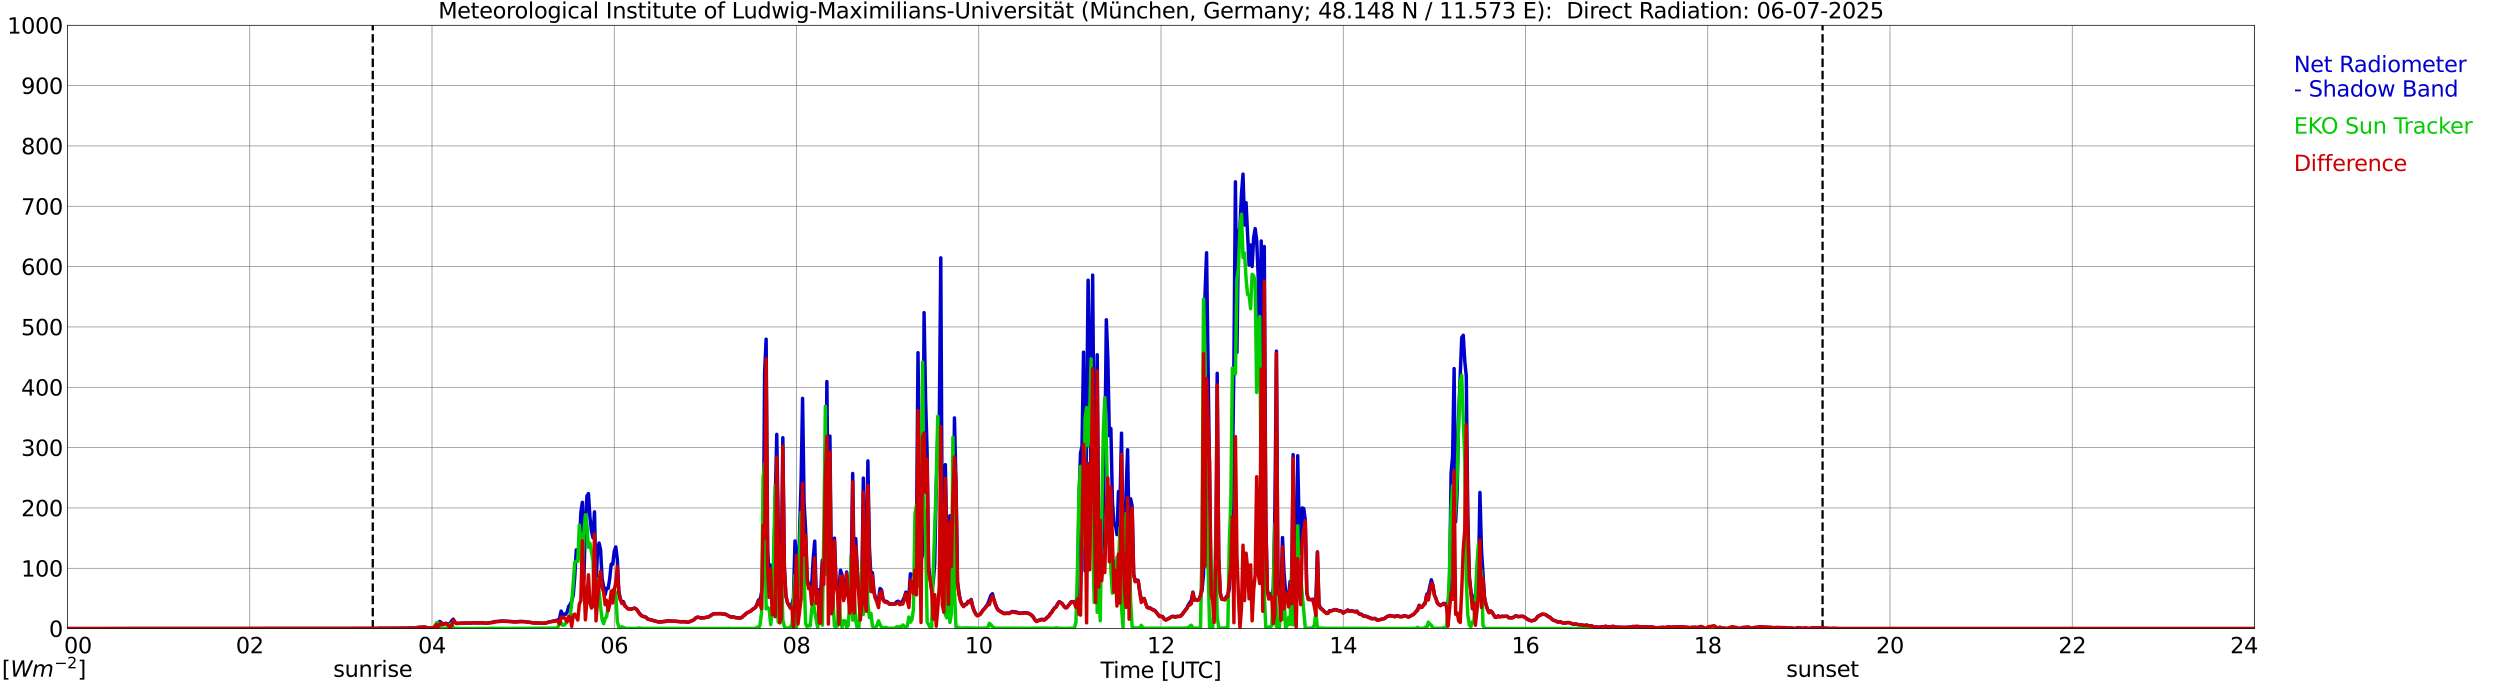 <?xml version="1.0" encoding="utf-8" standalone="no"?>
<!DOCTYPE svg PUBLIC "-//W3C//DTD SVG 1.1//EN"
  "http://www.w3.org/Graphics/SVG/1.1/DTD/svg11.dtd">
<svg xmlns:xlink="http://www.w3.org/1999/xlink" width="1085.4pt" height="296.64pt" viewBox="0 0 1085.4 296.64" xmlns="http://www.w3.org/2000/svg" version="1.1">
 <defs>
  <style type="text/css">*{stroke-linejoin: round; stroke-linecap: butt}</style>
 </defs>
 <g id="figure_1">
  <g id="patch_1">
   <path d="M 0 296.64 
L 1085.4 296.64 
L 1085.4 0 
L 0 0 
z
" style="fill: #ffffff"/>
  </g>
  <g id="axes_1">
   <g id="patch_2">
    <path d="M 29.306 272.909 
L 978.814 272.909 
L 978.814 10.976 
L 29.306 10.976 
z
" style="fill: #ffffff"/>
   </g>
   <g id="patch_3">
    <path d="M 978.814 272.909 
L 978.814 272.909 
L 978.814 10.976 
L 978.814 10.976 
z
" clip-path="url(#p23a0b675e6)" style="fill: #d3d3d3; opacity: 0.25; stroke: #d3d3d3; stroke-linejoin: miter"/>
   </g>
   <g id="matplotlib.axis_1">
    <g id="xtick_1">
     <g id="line2d_1">
      <path d="M 29.306 272.909 
L 29.306 10.976 
" clip-path="url(#p23a0b675e6)" style="fill: none; stroke: #808080; stroke-width: 0.3; stroke-linecap: square"/>
     </g>
     <g id="line2d_2"/>
     <g id="text_1">
      <!--    00 -->
      <g transform="translate(18.733 283.627) scale(0.095 -0.095)">
       <defs>
        <path id="DejaVuSans-20" transform="scale(0.016)"/>
        <path id="DejaVuSans-30" d="M 2034 4250 
Q 1547 4250 1301 3770 
Q 1056 3291 1056 2328 
Q 1056 1369 1301 889 
Q 1547 409 2034 409 
Q 2525 409 2770 889 
Q 3016 1369 3016 2328 
Q 3016 3291 2770 3770 
Q 2525 4250 2034 4250 
z
M 2034 4750 
Q 2819 4750 3233 4129 
Q 3647 3509 3647 2328 
Q 3647 1150 3233 529 
Q 2819 -91 2034 -91 
Q 1250 -91 836 529 
Q 422 1150 422 2328 
Q 422 3509 836 4129 
Q 1250 4750 2034 4750 
z
" transform="scale(0.016)"/>
       </defs>
       <use xlink:href="#DejaVuSans-20"/>
       <use xlink:href="#DejaVuSans-20" transform="translate(31.787 0)"/>
       <use xlink:href="#DejaVuSans-20" transform="translate(63.574 0)"/>
       <use xlink:href="#DejaVuSans-30" transform="translate(95.361 0)"/>
       <use xlink:href="#DejaVuSans-30" transform="translate(158.984 0)"/>
      </g>
     </g>
    </g>
    <g id="xtick_2">
     <g id="line2d_3">
      <path d="M 108.431 272.909 
L 108.431 10.976 
" clip-path="url(#p23a0b675e6)" style="fill: none; stroke: #808080; stroke-width: 0.3; stroke-linecap: square"/>
     </g>
     <g id="line2d_4"/>
     <g id="text_2">
      <!-- 02 -->
      <g transform="translate(102.387 283.627) scale(0.095 -0.095)">
       <defs>
        <path id="DejaVuSans-32" d="M 1228 531 
L 3431 531 
L 3431 0 
L 469 0 
L 469 531 
Q 828 903 1448 1529 
Q 2069 2156 2228 2338 
Q 2531 2678 2651 2914 
Q 2772 3150 2772 3378 
Q 2772 3750 2511 3984 
Q 2250 4219 1831 4219 
Q 1534 4219 1204 4116 
Q 875 4013 500 3803 
L 500 4441 
Q 881 4594 1212 4672 
Q 1544 4750 1819 4750 
Q 2544 4750 2975 4387 
Q 3406 4025 3406 3419 
Q 3406 3131 3298 2873 
Q 3191 2616 2906 2266 
Q 2828 2175 2409 1742 
Q 1991 1309 1228 531 
z
" transform="scale(0.016)"/>
       </defs>
       <use xlink:href="#DejaVuSans-30"/>
       <use xlink:href="#DejaVuSans-32" transform="translate(63.623 0)"/>
      </g>
     </g>
    </g>
    <g id="xtick_3">
     <g id="line2d_5">
      <path d="M 187.557 272.909 
L 187.557 10.976 
" clip-path="url(#p23a0b675e6)" style="fill: none; stroke: #808080; stroke-width: 0.3; stroke-linecap: square"/>
     </g>
     <g id="line2d_6"/>
     <g id="text_3">
      <!-- 04 -->
      <g transform="translate(181.513 283.627) scale(0.095 -0.095)">
       <defs>
        <path id="DejaVuSans-34" d="M 2419 4116 
L 825 1625 
L 2419 1625 
L 2419 4116 
z
M 2253 4666 
L 3047 4666 
L 3047 1625 
L 3713 1625 
L 3713 1100 
L 3047 1100 
L 3047 0 
L 2419 0 
L 2419 1100 
L 313 1100 
L 313 1709 
L 2253 4666 
z
" transform="scale(0.016)"/>
       </defs>
       <use xlink:href="#DejaVuSans-30"/>
       <use xlink:href="#DejaVuSans-34" transform="translate(63.623 0)"/>
      </g>
     </g>
    </g>
    <g id="xtick_4">
     <g id="line2d_7">
      <path d="M 266.683 272.909 
L 266.683 10.976 
" clip-path="url(#p23a0b675e6)" style="fill: none; stroke: #808080; stroke-width: 0.3; stroke-linecap: square"/>
     </g>
     <g id="line2d_8"/>
     <g id="text_4">
      <!-- 06 -->
      <g transform="translate(260.638 283.627) scale(0.095 -0.095)">
       <defs>
        <path id="DejaVuSans-36" d="M 2113 2584 
Q 1688 2584 1439 2293 
Q 1191 2003 1191 1497 
Q 1191 994 1439 701 
Q 1688 409 2113 409 
Q 2538 409 2786 701 
Q 3034 994 3034 1497 
Q 3034 2003 2786 2293 
Q 2538 2584 2113 2584 
z
M 3366 4563 
L 3366 3988 
Q 3128 4100 2886 4159 
Q 2644 4219 2406 4219 
Q 1781 4219 1451 3797 
Q 1122 3375 1075 2522 
Q 1259 2794 1537 2939 
Q 1816 3084 2150 3084 
Q 2853 3084 3261 2657 
Q 3669 2231 3669 1497 
Q 3669 778 3244 343 
Q 2819 -91 2113 -91 
Q 1303 -91 875 529 
Q 447 1150 447 2328 
Q 447 3434 972 4092 
Q 1497 4750 2381 4750 
Q 2619 4750 2861 4703 
Q 3103 4656 3366 4563 
z
" transform="scale(0.016)"/>
       </defs>
       <use xlink:href="#DejaVuSans-30"/>
       <use xlink:href="#DejaVuSans-36" transform="translate(63.623 0)"/>
      </g>
     </g>
    </g>
    <g id="xtick_5">
     <g id="line2d_9">
      <path d="M 345.808 272.909 
L 345.808 10.976 
" clip-path="url(#p23a0b675e6)" style="fill: none; stroke: #808080; stroke-width: 0.3; stroke-linecap: square"/>
     </g>
     <g id="line2d_10"/>
     <g id="text_5">
      <!-- 08 -->
      <g transform="translate(339.764 283.627) scale(0.095 -0.095)">
       <defs>
        <path id="DejaVuSans-38" d="M 2034 2216 
Q 1584 2216 1326 1975 
Q 1069 1734 1069 1313 
Q 1069 891 1326 650 
Q 1584 409 2034 409 
Q 2484 409 2743 651 
Q 3003 894 3003 1313 
Q 3003 1734 2745 1975 
Q 2488 2216 2034 2216 
z
M 1403 2484 
Q 997 2584 770 2862 
Q 544 3141 544 3541 
Q 544 4100 942 4425 
Q 1341 4750 2034 4750 
Q 2731 4750 3128 4425 
Q 3525 4100 3525 3541 
Q 3525 3141 3298 2862 
Q 3072 2584 2669 2484 
Q 3125 2378 3379 2068 
Q 3634 1759 3634 1313 
Q 3634 634 3220 271 
Q 2806 -91 2034 -91 
Q 1263 -91 848 271 
Q 434 634 434 1313 
Q 434 1759 690 2068 
Q 947 2378 1403 2484 
z
M 1172 3481 
Q 1172 3119 1398 2916 
Q 1625 2713 2034 2713 
Q 2441 2713 2670 2916 
Q 2900 3119 2900 3481 
Q 2900 3844 2670 4047 
Q 2441 4250 2034 4250 
Q 1625 4250 1398 4047 
Q 1172 3844 1172 3481 
z
" transform="scale(0.016)"/>
       </defs>
       <use xlink:href="#DejaVuSans-30"/>
       <use xlink:href="#DejaVuSans-38" transform="translate(63.623 0)"/>
      </g>
     </g>
    </g>
    <g id="xtick_6">
     <g id="line2d_11">
      <path d="M 424.934 272.909 
L 424.934 10.976 
" clip-path="url(#p23a0b675e6)" style="fill: none; stroke: #808080; stroke-width: 0.3; stroke-linecap: square"/>
     </g>
     <g id="line2d_12"/>
     <g id="text_6">
      <!-- 10 -->
      <g transform="translate(418.89 283.627) scale(0.095 -0.095)">
       <defs>
        <path id="DejaVuSans-31" d="M 794 531 
L 1825 531 
L 1825 4091 
L 703 3866 
L 703 4441 
L 1819 4666 
L 2450 4666 
L 2450 531 
L 3481 531 
L 3481 0 
L 794 0 
L 794 531 
z
" transform="scale(0.016)"/>
       </defs>
       <use xlink:href="#DejaVuSans-31"/>
       <use xlink:href="#DejaVuSans-30" transform="translate(63.623 0)"/>
      </g>
     </g>
    </g>
    <g id="xtick_7">
     <g id="line2d_13">
      <path d="M 504.06 272.909 
L 504.06 10.976 
" clip-path="url(#p23a0b675e6)" style="fill: none; stroke: #808080; stroke-width: 0.3; stroke-linecap: square"/>
     </g>
     <g id="line2d_14"/>
     <g id="text_7">
      <!-- 12 -->
      <g transform="translate(498.015 283.627) scale(0.095 -0.095)">
       <use xlink:href="#DejaVuSans-31"/>
       <use xlink:href="#DejaVuSans-32" transform="translate(63.623 0)"/>
      </g>
     </g>
    </g>
    <g id="xtick_8">
     <g id="line2d_15">
      <path d="M 583.185 272.909 
L 583.185 10.976 
" clip-path="url(#p23a0b675e6)" style="fill: none; stroke: #808080; stroke-width: 0.3; stroke-linecap: square"/>
     </g>
     <g id="line2d_16"/>
     <g id="text_8">
      <!-- 14 -->
      <g transform="translate(577.141 283.627) scale(0.095 -0.095)">
       <use xlink:href="#DejaVuSans-31"/>
       <use xlink:href="#DejaVuSans-34" transform="translate(63.623 0)"/>
      </g>
     </g>
    </g>
    <g id="xtick_9">
     <g id="line2d_17">
      <path d="M 662.311 272.909 
L 662.311 10.976 
" clip-path="url(#p23a0b675e6)" style="fill: none; stroke: #808080; stroke-width: 0.3; stroke-linecap: square"/>
     </g>
     <g id="line2d_18"/>
     <g id="text_9">
      <!-- 16 -->
      <g transform="translate(656.267 283.627) scale(0.095 -0.095)">
       <use xlink:href="#DejaVuSans-31"/>
       <use xlink:href="#DejaVuSans-36" transform="translate(63.623 0)"/>
      </g>
     </g>
    </g>
    <g id="xtick_10">
     <g id="line2d_19">
      <path d="M 741.437 272.909 
L 741.437 10.976 
" clip-path="url(#p23a0b675e6)" style="fill: none; stroke: #808080; stroke-width: 0.3; stroke-linecap: square"/>
     </g>
     <g id="line2d_20"/>
     <g id="text_10">
      <!-- 18 -->
      <g transform="translate(735.392 283.627) scale(0.095 -0.095)">
       <use xlink:href="#DejaVuSans-31"/>
       <use xlink:href="#DejaVuSans-38" transform="translate(63.623 0)"/>
      </g>
     </g>
    </g>
    <g id="xtick_11">
     <g id="line2d_21">
      <path d="M 820.562 272.909 
L 820.562 10.976 
" clip-path="url(#p23a0b675e6)" style="fill: none; stroke: #808080; stroke-width: 0.3; stroke-linecap: square"/>
     </g>
     <g id="line2d_22"/>
     <g id="text_11">
      <!-- 20 -->
      <g transform="translate(814.518 283.627) scale(0.095 -0.095)">
       <use xlink:href="#DejaVuSans-32"/>
       <use xlink:href="#DejaVuSans-30" transform="translate(63.623 0)"/>
      </g>
     </g>
    </g>
    <g id="xtick_12">
     <g id="line2d_23">
      <path d="M 899.688 272.909 
L 899.688 10.976 
" clip-path="url(#p23a0b675e6)" style="fill: none; stroke: #808080; stroke-width: 0.3; stroke-linecap: square"/>
     </g>
     <g id="line2d_24"/>
     <g id="text_12">
      <!-- 22 -->
      <g transform="translate(893.644 283.627) scale(0.095 -0.095)">
       <use xlink:href="#DejaVuSans-32"/>
       <use xlink:href="#DejaVuSans-32" transform="translate(63.623 0)"/>
      </g>
     </g>
    </g>
    <g id="xtick_13">
     <g id="line2d_25">
      <path d="M 978.814 272.909 
L 978.814 10.976 
" clip-path="url(#p23a0b675e6)" style="fill: none; stroke: #808080; stroke-width: 0.3; stroke-linecap: square"/>
     </g>
     <g id="line2d_26"/>
     <g id="text_13">
      <!-- 24    -->
      <g transform="translate(968.241 283.627) scale(0.095 -0.095)">
       <use xlink:href="#DejaVuSans-32"/>
       <use xlink:href="#DejaVuSans-34" transform="translate(63.623 0)"/>
       <use xlink:href="#DejaVuSans-20" transform="translate(127.246 0)"/>
       <use xlink:href="#DejaVuSans-20" transform="translate(159.033 0)"/>
       <use xlink:href="#DejaVuSans-20" transform="translate(190.82 0)"/>
      </g>
     </g>
    </g>
    <g id="text_14">
     <!-- Time [UTC] -->
     <g transform="translate(477.806 294.322) scale(0.095 -0.095)">
      <defs>
       <path id="DejaVuSans-54" d="M -19 4666 
L 3928 4666 
L 3928 4134 
L 2272 4134 
L 2272 0 
L 1638 0 
L 1638 4134 
L -19 4134 
L -19 4666 
z
" transform="scale(0.016)"/>
       <path id="DejaVuSans-69" d="M 603 3500 
L 1178 3500 
L 1178 0 
L 603 0 
L 603 3500 
z
M 603 4863 
L 1178 4863 
L 1178 4134 
L 603 4134 
L 603 4863 
z
" transform="scale(0.016)"/>
       <path id="DejaVuSans-6d" d="M 3328 2828 
Q 3544 3216 3844 3400 
Q 4144 3584 4550 3584 
Q 5097 3584 5394 3201 
Q 5691 2819 5691 2113 
L 5691 0 
L 5113 0 
L 5113 2094 
Q 5113 2597 4934 2840 
Q 4756 3084 4391 3084 
Q 3944 3084 3684 2787 
Q 3425 2491 3425 1978 
L 3425 0 
L 2847 0 
L 2847 2094 
Q 2847 2600 2669 2842 
Q 2491 3084 2119 3084 
Q 1678 3084 1418 2786 
Q 1159 2488 1159 1978 
L 1159 0 
L 581 0 
L 581 3500 
L 1159 3500 
L 1159 2956 
Q 1356 3278 1631 3431 
Q 1906 3584 2284 3584 
Q 2666 3584 2933 3390 
Q 3200 3197 3328 2828 
z
" transform="scale(0.016)"/>
       <path id="DejaVuSans-65" d="M 3597 1894 
L 3597 1613 
L 953 1613 
Q 991 1019 1311 708 
Q 1631 397 2203 397 
Q 2534 397 2845 478 
Q 3156 559 3463 722 
L 3463 178 
Q 3153 47 2828 -22 
Q 2503 -91 2169 -91 
Q 1331 -91 842 396 
Q 353 884 353 1716 
Q 353 2575 817 3079 
Q 1281 3584 2069 3584 
Q 2775 3584 3186 3129 
Q 3597 2675 3597 1894 
z
M 3022 2063 
Q 3016 2534 2758 2815 
Q 2500 3097 2075 3097 
Q 1594 3097 1305 2825 
Q 1016 2553 972 2059 
L 3022 2063 
z
" transform="scale(0.016)"/>
       <path id="DejaVuSans-5b" d="M 550 4863 
L 1875 4863 
L 1875 4416 
L 1125 4416 
L 1125 -397 
L 1875 -397 
L 1875 -844 
L 550 -844 
L 550 4863 
z
" transform="scale(0.016)"/>
       <path id="DejaVuSans-55" d="M 556 4666 
L 1191 4666 
L 1191 1831 
Q 1191 1081 1462 751 
Q 1734 422 2344 422 
Q 2950 422 3222 751 
Q 3494 1081 3494 1831 
L 3494 4666 
L 4128 4666 
L 4128 1753 
Q 4128 841 3676 375 
Q 3225 -91 2344 -91 
Q 1459 -91 1007 375 
Q 556 841 556 1753 
L 556 4666 
z
" transform="scale(0.016)"/>
       <path id="DejaVuSans-43" d="M 4122 4306 
L 4122 3641 
Q 3803 3938 3442 4084 
Q 3081 4231 2675 4231 
Q 1875 4231 1450 3742 
Q 1025 3253 1025 2328 
Q 1025 1406 1450 917 
Q 1875 428 2675 428 
Q 3081 428 3442 575 
Q 3803 722 4122 1019 
L 4122 359 
Q 3791 134 3420 21 
Q 3050 -91 2638 -91 
Q 1578 -91 968 557 
Q 359 1206 359 2328 
Q 359 3453 968 4101 
Q 1578 4750 2638 4750 
Q 3056 4750 3426 4639 
Q 3797 4528 4122 4306 
z
" transform="scale(0.016)"/>
       <path id="DejaVuSans-5d" d="M 1947 4863 
L 1947 -844 
L 622 -844 
L 622 -397 
L 1369 -397 
L 1369 4416 
L 622 4416 
L 622 4863 
L 1947 4863 
z
" transform="scale(0.016)"/>
      </defs>
      <use xlink:href="#DejaVuSans-54"/>
      <use xlink:href="#DejaVuSans-69" transform="translate(57.959 0)"/>
      <use xlink:href="#DejaVuSans-6d" transform="translate(85.742 0)"/>
      <use xlink:href="#DejaVuSans-65" transform="translate(183.154 0)"/>
      <use xlink:href="#DejaVuSans-20" transform="translate(244.678 0)"/>
      <use xlink:href="#DejaVuSans-5b" transform="translate(276.465 0)"/>
      <use xlink:href="#DejaVuSans-55" transform="translate(315.479 0)"/>
      <use xlink:href="#DejaVuSans-54" transform="translate(388.672 0)"/>
      <use xlink:href="#DejaVuSans-43" transform="translate(443.881 0)"/>
      <use xlink:href="#DejaVuSans-5d" transform="translate(513.705 0)"/>
     </g>
    </g>
   </g>
   <g id="matplotlib.axis_2">
    <g id="ytick_1">
     <g id="line2d_27">
      <path d="M 29.306 272.909 
L 978.814 272.909 
" clip-path="url(#p23a0b675e6)" style="fill: none; stroke: #808080; stroke-width: 0.3; stroke-linecap: square"/>
     </g>
     <g id="line2d_28"/>
     <g id="text_15">
      <!-- 0 -->
      <g transform="translate(21.261 276.518) scale(0.095 -0.095)">
       <use xlink:href="#DejaVuSans-30"/>
      </g>
     </g>
    </g>
    <g id="ytick_2">
     <g id="line2d_29">
      <path d="M 29.306 246.715 
L 978.814 246.715 
" clip-path="url(#p23a0b675e6)" style="fill: none; stroke: #808080; stroke-width: 0.3; stroke-linecap: square"/>
     </g>
     <g id="line2d_30"/>
     <g id="text_16">
      <!-- 100 -->
      <g transform="translate(9.173 250.325) scale(0.095 -0.095)">
       <use xlink:href="#DejaVuSans-31"/>
       <use xlink:href="#DejaVuSans-30" transform="translate(63.623 0)"/>
       <use xlink:href="#DejaVuSans-30" transform="translate(127.246 0)"/>
      </g>
     </g>
    </g>
    <g id="ytick_3">
     <g id="line2d_31">
      <path d="M 29.306 220.522 
L 978.814 220.522 
" clip-path="url(#p23a0b675e6)" style="fill: none; stroke: #808080; stroke-width: 0.3; stroke-linecap: square"/>
     </g>
     <g id="line2d_32"/>
     <g id="text_17">
      <!-- 200 -->
      <g transform="translate(9.173 224.131) scale(0.095 -0.095)">
       <use xlink:href="#DejaVuSans-32"/>
       <use xlink:href="#DejaVuSans-30" transform="translate(63.623 0)"/>
       <use xlink:href="#DejaVuSans-30" transform="translate(127.246 0)"/>
      </g>
     </g>
    </g>
    <g id="ytick_4">
     <g id="line2d_33">
      <path d="M 29.306 194.329 
L 978.814 194.329 
" clip-path="url(#p23a0b675e6)" style="fill: none; stroke: #808080; stroke-width: 0.3; stroke-linecap: square"/>
     </g>
     <g id="line2d_34"/>
     <g id="text_18">
      <!-- 300 -->
      <g transform="translate(9.173 197.938) scale(0.095 -0.095)">
       <defs>
        <path id="DejaVuSans-33" d="M 2597 2516 
Q 3050 2419 3304 2112 
Q 3559 1806 3559 1356 
Q 3559 666 3084 287 
Q 2609 -91 1734 -91 
Q 1441 -91 1130 -33 
Q 819 25 488 141 
L 488 750 
Q 750 597 1062 519 
Q 1375 441 1716 441 
Q 2309 441 2620 675 
Q 2931 909 2931 1356 
Q 2931 1769 2642 2001 
Q 2353 2234 1838 2234 
L 1294 2234 
L 1294 2753 
L 1863 2753 
Q 2328 2753 2575 2939 
Q 2822 3125 2822 3475 
Q 2822 3834 2567 4026 
Q 2313 4219 1838 4219 
Q 1578 4219 1281 4162 
Q 984 4106 628 3988 
L 628 4550 
Q 988 4650 1302 4700 
Q 1616 4750 1894 4750 
Q 2613 4750 3031 4423 
Q 3450 4097 3450 3541 
Q 3450 3153 3228 2886 
Q 3006 2619 2597 2516 
z
" transform="scale(0.016)"/>
       </defs>
       <use xlink:href="#DejaVuSans-33"/>
       <use xlink:href="#DejaVuSans-30" transform="translate(63.623 0)"/>
       <use xlink:href="#DejaVuSans-30" transform="translate(127.246 0)"/>
      </g>
     </g>
    </g>
    <g id="ytick_5">
     <g id="line2d_35">
      <path d="M 29.306 168.136 
L 978.814 168.136 
" clip-path="url(#p23a0b675e6)" style="fill: none; stroke: #808080; stroke-width: 0.3; stroke-linecap: square"/>
     </g>
     <g id="line2d_36"/>
     <g id="text_19">
      <!-- 400 -->
      <g transform="translate(9.173 171.745) scale(0.095 -0.095)">
       <use xlink:href="#DejaVuSans-34"/>
       <use xlink:href="#DejaVuSans-30" transform="translate(63.623 0)"/>
       <use xlink:href="#DejaVuSans-30" transform="translate(127.246 0)"/>
      </g>
     </g>
    </g>
    <g id="ytick_6">
     <g id="line2d_37">
      <path d="M 29.306 141.942 
L 978.814 141.942 
" clip-path="url(#p23a0b675e6)" style="fill: none; stroke: #808080; stroke-width: 0.3; stroke-linecap: square"/>
     </g>
     <g id="line2d_38"/>
     <g id="text_20">
      <!-- 500 -->
      <g transform="translate(9.173 145.551) scale(0.095 -0.095)">
       <defs>
        <path id="DejaVuSans-35" d="M 691 4666 
L 3169 4666 
L 3169 4134 
L 1269 4134 
L 1269 2991 
Q 1406 3038 1543 3061 
Q 1681 3084 1819 3084 
Q 2600 3084 3056 2656 
Q 3513 2228 3513 1497 
Q 3513 744 3044 326 
Q 2575 -91 1722 -91 
Q 1428 -91 1123 -41 
Q 819 9 494 109 
L 494 744 
Q 775 591 1075 516 
Q 1375 441 1709 441 
Q 2250 441 2565 725 
Q 2881 1009 2881 1497 
Q 2881 1984 2565 2268 
Q 2250 2553 1709 2553 
Q 1456 2553 1204 2497 
Q 953 2441 691 2322 
L 691 4666 
z
" transform="scale(0.016)"/>
       </defs>
       <use xlink:href="#DejaVuSans-35"/>
       <use xlink:href="#DejaVuSans-30" transform="translate(63.623 0)"/>
       <use xlink:href="#DejaVuSans-30" transform="translate(127.246 0)"/>
      </g>
     </g>
    </g>
    <g id="ytick_7">
     <g id="line2d_39">
      <path d="M 29.306 115.749 
L 978.814 115.749 
" clip-path="url(#p23a0b675e6)" style="fill: none; stroke: #808080; stroke-width: 0.3; stroke-linecap: square"/>
     </g>
     <g id="line2d_40"/>
     <g id="text_21">
      <!-- 600 -->
      <g transform="translate(9.173 119.358) scale(0.095 -0.095)">
       <use xlink:href="#DejaVuSans-36"/>
       <use xlink:href="#DejaVuSans-30" transform="translate(63.623 0)"/>
       <use xlink:href="#DejaVuSans-30" transform="translate(127.246 0)"/>
      </g>
     </g>
    </g>
    <g id="ytick_8">
     <g id="line2d_41">
      <path d="M 29.306 89.556 
L 978.814 89.556 
" clip-path="url(#p23a0b675e6)" style="fill: none; stroke: #808080; stroke-width: 0.3; stroke-linecap: square"/>
     </g>
     <g id="line2d_42"/>
     <g id="text_22">
      <!-- 700 -->
      <g transform="translate(9.173 93.165) scale(0.095 -0.095)">
       <defs>
        <path id="DejaVuSans-37" d="M 525 4666 
L 3525 4666 
L 3525 4397 
L 1831 0 
L 1172 0 
L 2766 4134 
L 525 4134 
L 525 4666 
z
" transform="scale(0.016)"/>
       </defs>
       <use xlink:href="#DejaVuSans-37"/>
       <use xlink:href="#DejaVuSans-30" transform="translate(63.623 0)"/>
       <use xlink:href="#DejaVuSans-30" transform="translate(127.246 0)"/>
      </g>
     </g>
    </g>
    <g id="ytick_9">
     <g id="line2d_43">
      <path d="M 29.306 63.362 
L 978.814 63.362 
" clip-path="url(#p23a0b675e6)" style="fill: none; stroke: #808080; stroke-width: 0.3; stroke-linecap: square"/>
     </g>
     <g id="line2d_44"/>
     <g id="text_23">
      <!-- 800 -->
      <g transform="translate(9.173 66.972) scale(0.095 -0.095)">
       <use xlink:href="#DejaVuSans-38"/>
       <use xlink:href="#DejaVuSans-30" transform="translate(63.623 0)"/>
       <use xlink:href="#DejaVuSans-30" transform="translate(127.246 0)"/>
      </g>
     </g>
    </g>
    <g id="ytick_10">
     <g id="line2d_45">
      <path d="M 29.306 37.169 
L 978.814 37.169 
" clip-path="url(#p23a0b675e6)" style="fill: none; stroke: #808080; stroke-width: 0.3; stroke-linecap: square"/>
     </g>
     <g id="line2d_46"/>
     <g id="text_24">
      <!-- 900 -->
      <g transform="translate(9.173 40.778) scale(0.095 -0.095)">
       <defs>
        <path id="DejaVuSans-39" d="M 703 97 
L 703 672 
Q 941 559 1184 500 
Q 1428 441 1663 441 
Q 2288 441 2617 861 
Q 2947 1281 2994 2138 
Q 2813 1869 2534 1725 
Q 2256 1581 1919 1581 
Q 1219 1581 811 2004 
Q 403 2428 403 3163 
Q 403 3881 828 4315 
Q 1253 4750 1959 4750 
Q 2769 4750 3195 4129 
Q 3622 3509 3622 2328 
Q 3622 1225 3098 567 
Q 2575 -91 1691 -91 
Q 1453 -91 1209 -44 
Q 966 3 703 97 
z
M 1959 2075 
Q 2384 2075 2632 2365 
Q 2881 2656 2881 3163 
Q 2881 3666 2632 3958 
Q 2384 4250 1959 4250 
Q 1534 4250 1286 3958 
Q 1038 3666 1038 3163 
Q 1038 2656 1286 2365 
Q 1534 2075 1959 2075 
z
" transform="scale(0.016)"/>
       </defs>
       <use xlink:href="#DejaVuSans-39"/>
       <use xlink:href="#DejaVuSans-30" transform="translate(63.623 0)"/>
       <use xlink:href="#DejaVuSans-30" transform="translate(127.246 0)"/>
      </g>
     </g>
    </g>
    <g id="ytick_11">
     <g id="line2d_47">
      <path d="M 29.306 10.976 
L 978.814 10.976 
" clip-path="url(#p23a0b675e6)" style="fill: none; stroke: #808080; stroke-width: 0.3; stroke-linecap: square"/>
     </g>
     <g id="line2d_48"/>
     <g id="text_25">
      <!-- 1000 -->
      <g transform="translate(3.128 14.585) scale(0.095 -0.095)">
       <use xlink:href="#DejaVuSans-31"/>
       <use xlink:href="#DejaVuSans-30" transform="translate(63.623 0)"/>
       <use xlink:href="#DejaVuSans-30" transform="translate(127.246 0)"/>
       <use xlink:href="#DejaVuSans-30" transform="translate(190.869 0)"/>
      </g>
     </g>
    </g>
   </g>
   <g id="line2d_49">
    <path d="M 161.841 272.909 
L 161.841 10.976 
" clip-path="url(#p23a0b675e6)" style="fill: none; stroke-dasharray: 3.7,1.6; stroke-dashoffset: 0; stroke: #000000"/>
   </g>
   <g id="line2d_50">
    <path d="M 791.286 272.909 
L 791.286 10.976 
" clip-path="url(#p23a0b675e6)" style="fill: none; stroke-dasharray: 3.7,1.6; stroke-dashoffset: 0; stroke: #000000"/>
   </g>
   <g id="line2d_51">
    <path d="M 29.306 272.909 
L 163.819 272.843 
L 164.479 272.733 
L 166.457 272.78 
L 168.435 272.759 
L 171.732 272.775 
L 176.348 272.71 
L 177.007 272.731 
L 177.666 272.626 
L 179.645 272.691 
L 181.623 272.395 
L 183.601 272.28 
L 184.26 272.238 
L 184.92 272.348 
L 185.579 272.629 
L 188.876 272.663 
L 189.535 272.044 
L 190.854 269.81 
L 191.513 270.187 
L 192.173 271.06 
L 193.492 270.578 
L 194.151 270.874 
L 194.81 270.892 
L 195.47 270.544 
L 196.129 269.517 
L 196.788 268.817 
L 197.448 270.014 
L 198.107 270.661 
L 201.404 270.502 
L 204.701 270.486 
L 205.36 270.386 
L 208.657 270.426 
L 209.317 270.363 
L 210.635 270.564 
L 212.614 270.373 
L 215.251 269.826 
L 215.91 269.847 
L 217.889 269.595 
L 221.845 269.831 
L 223.823 269.986 
L 225.801 269.787 
L 227.12 269.847 
L 228.439 269.965 
L 229.098 270.13 
L 229.757 270.13 
L 231.736 270.452 
L 233.714 270.452 
L 235.692 270.585 
L 237.011 270.478 
L 238.329 270.046 
L 242.286 269.179 
L 242.945 268.495 
L 243.604 265.3 
L 244.264 266.835 
L 244.923 266.58 
L 245.583 266.706 
L 246.242 265.758 
L 246.901 263.272 
L 247.561 262.356 
L 248.22 261.007 
L 248.88 258.309 
L 249.539 250.411 
L 250.198 238.721 
L 250.858 239.971 
L 251.517 238.637 
L 252.176 222.597 
L 252.836 218.089 
L 253.495 251.779 
L 254.155 227.275 
L 254.814 215.42 
L 255.473 214.286 
L 256.133 224.629 
L 256.792 230.554 
L 257.451 233.451 
L 258.111 222.227 
L 258.77 254.217 
L 259.43 238.97 
L 260.089 235.759 
L 260.748 238.661 
L 261.408 251.105 
L 262.726 258.18 
L 263.386 255.406 
L 264.045 255.464 
L 264.705 251.257 
L 265.364 244.963 
L 266.023 244.945 
L 266.683 239.366 
L 267.342 237.461 
L 268.002 242.752 
L 268.661 256.619 
L 269.32 259.99 
L 269.98 261.253 
L 270.639 261.221 
L 271.298 262.924 
L 272.617 264.281 
L 273.936 264.448 
L 275.255 264.053 
L 275.914 264.147 
L 276.573 264.76 
L 277.892 266.575 
L 278.552 267.298 
L 279.211 267.633 
L 279.87 267.668 
L 280.53 268.045 
L 281.189 268.734 
L 285.805 269.98 
L 286.464 270.025 
L 290.42 269.48 
L 291.739 269.724 
L 292.399 269.65 
L 295.696 269.925 
L 297.014 269.899 
L 297.674 269.938 
L 298.333 270.109 
L 298.992 270.051 
L 300.971 269.263 
L 302.289 268.126 
L 302.949 267.943 
L 304.267 268.233 
L 305.586 268.228 
L 306.905 267.943 
L 307.564 267.877 
L 309.543 266.607 
L 310.202 266.436 
L 312.839 266.397 
L 314.158 266.646 
L 314.818 266.557 
L 316.796 267.636 
L 317.455 267.919 
L 318.114 267.741 
L 319.433 268.121 
L 320.752 268.286 
L 321.411 268.283 
L 322.071 268.053 
L 322.73 267.416 
L 323.39 266.947 
L 324.049 266.224 
L 326.027 265.234 
L 326.686 264.53 
L 327.346 264.207 
L 328.005 263.694 
L 328.665 262.217 
L 329.324 260.454 
L 329.983 260.724 
L 330.643 257.112 
L 331.302 251.991 
L 331.961 161.854 
L 332.621 147.262 
L 333.28 238.376 
L 333.94 250.851 
L 334.599 245.346 
L 335.258 260.082 
L 335.918 246.799 
L 337.236 188.587 
L 337.896 229.37 
L 338.555 252.072 
L 339.215 249.67 
L 339.874 190.038 
L 340.533 245.752 
L 341.193 258.5 
L 341.852 261.525 
L 342.512 262.762 
L 343.171 263.385 
L 343.83 262.219 
L 344.49 259.718 
L 345.149 234.868 
L 345.808 240.453 
L 346.468 254.283 
L 347.787 209.644 
L 348.446 172.955 
L 349.105 218.495 
L 349.765 230.274 
L 350.424 251.239 
L 351.083 254.139 
L 351.743 253.602 
L 352.402 254.154 
L 353.062 242.525 
L 353.721 234.952 
L 354.38 258.437 
L 355.04 255.996 
L 355.699 258.628 
L 356.359 256.522 
L 357.018 243.161 
L 357.677 249.751 
L 358.337 242.425 
L 358.996 165.66 
L 359.655 238.171 
L 360.315 189.344 
L 360.974 249.641 
L 361.634 251.009 
L 362.293 233.663 
L 362.952 252.709 
L 363.612 256.59 
L 364.271 255.181 
L 364.93 247.58 
L 365.59 249.607 
L 366.249 257.347 
L 366.909 255.113 
L 367.568 248.329 
L 368.227 257.072 
L 368.887 255.768 
L 369.546 249.309 
L 370.206 205.571 
L 370.865 250.456 
L 371.524 233.844 
L 372.184 247.098 
L 372.843 257.845 
L 373.502 257.816 
L 374.162 255.063 
L 374.821 207.577 
L 375.481 242.601 
L 376.14 245.673 
L 376.799 200.115 
L 377.459 237.438 
L 378.118 250.21 
L 378.777 248.667 
L 379.437 256.954 
L 380.096 259.65 
L 380.756 260.15 
L 381.415 260.415 
L 382.074 255.49 
L 382.734 256.108 
L 383.393 260.145 
L 384.053 261.064 
L 384.712 261.059 
L 385.371 261.381 
L 386.031 262.172 
L 388.009 262.243 
L 388.668 262.018 
L 389.328 261.224 
L 389.987 261.028 
L 390.646 261.609 
L 391.306 261.714 
L 391.965 260.69 
L 392.624 259.296 
L 393.284 257.088 
L 393.943 259.511 
L 394.603 258.78 
L 395.262 249.104 
L 395.921 249.607 
L 396.581 249.408 
L 397.24 248.654 
L 397.899 233.912 
L 398.559 153.143 
L 399.218 210.516 
L 399.878 243.41 
L 400.537 240.406 
L 401.196 135.727 
L 401.856 173.398 
L 402.515 196.356 
L 403.175 246.364 
L 404.493 255.901 
L 405.153 252.774 
L 405.812 244.735 
L 406.471 211.551 
L 407.131 189.462 
L 407.79 184.493 
L 408.45 111.946 
L 409.109 240.311 
L 409.768 226.285 
L 410.428 201.723 
L 411.087 235.523 
L 411.746 250.736 
L 412.406 223.919 
L 413.065 239.628 
L 413.725 248.237 
L 414.384 181.439 
L 415.043 209.29 
L 415.703 252.405 
L 416.362 257.73 
L 417.022 260.852 
L 417.681 262.311 
L 418.34 263.11 
L 419 262.445 
L 419.659 262.128 
L 420.318 261.059 
L 420.978 261.198 
L 421.637 260.271 
L 422.297 263.22 
L 422.956 265.187 
L 423.615 266.405 
L 424.275 267.178 
L 424.934 267.01 
L 425.593 266.546 
L 426.912 264.689 
L 427.572 264.016 
L 428.89 262.154 
L 430.209 258.461 
L 430.869 257.79 
L 431.528 260.312 
L 432.187 262.356 
L 432.847 263.982 
L 433.506 264.886 
L 435.484 266.044 
L 436.144 266.279 
L 437.462 266.117 
L 438.122 266.245 
L 439.44 265.467 
L 441.419 265.753 
L 442.078 266.062 
L 442.737 266.177 
L 445.375 266.017 
L 446.694 266.266 
L 448.012 267.117 
L 448.672 267.914 
L 449.331 269.032 
L 449.991 269.622 
L 451.969 268.933 
L 452.628 268.865 
L 453.287 269.079 
L 453.947 268.655 
L 454.606 267.974 
L 455.266 267.513 
L 455.925 266.489 
L 456.584 265.763 
L 457.244 264.653 
L 457.903 263.862 
L 458.563 263.267 
L 459.222 262.067 
L 459.881 261.229 
L 460.541 261.551 
L 461.2 262.096 
L 461.859 263.097 
L 462.519 263.814 
L 463.178 263.741 
L 465.156 261.211 
L 465.816 261.245 
L 466.475 261.481 
L 467.134 260.999 
L 467.794 259.529 
L 468.453 218.38 
L 469.113 196.65 
L 469.772 193.682 
L 470.431 152.888 
L 471.091 247.899 
L 472.409 121.661 
L 473.069 155.193 
L 473.728 218.759 
L 474.388 119.445 
L 475.047 200.039 
L 475.706 214.403 
L 476.366 154.015 
L 477.025 236.956 
L 477.685 222.56 
L 478.344 243.58 
L 479.663 196.959 
L 480.322 138.825 
L 480.981 155.474 
L 481.641 189.179 
L 482.3 186.044 
L 482.96 217.405 
L 483.619 227.728 
L 484.278 227.801 
L 484.938 232.113 
L 485.597 213.403 
L 486.256 217.95 
L 486.916 188.061 
L 487.575 238.101 
L 488.235 254.448 
L 488.894 213.678 
L 489.553 195.24 
L 490.213 231.911 
L 490.872 216.559 
L 491.532 219.818 
L 492.191 249.193 
L 492.85 252.274 
L 493.51 251.807 
L 494.169 252.014 
L 494.828 256.897 
L 495.488 260.155 
L 496.147 260.231 
L 496.807 259.867 
L 497.466 262.167 
L 498.125 263.684 
L 499.444 263.961 
L 500.103 264.467 
L 501.422 265.014 
L 503.4 267.573 
L 504.06 267.474 
L 504.719 267.633 
L 505.379 268.618 
L 506.038 269.014 
L 506.697 268.899 
L 507.357 268.482 
L 508.016 268.202 
L 508.675 267.636 
L 509.335 267.542 
L 509.994 267.751 
L 511.313 267.531 
L 511.972 267.542 
L 512.632 267.319 
L 513.291 266.67 
L 514.61 264.805 
L 515.269 264.087 
L 515.929 262.594 
L 517.247 260.619 
L 517.907 257.088 
L 518.566 260.388 
L 519.226 260.221 
L 519.885 260.567 
L 520.544 260.181 
L 521.863 256.658 
L 522.522 249.222 
L 523.182 127.664 
L 523.841 109.732 
L 525.819 257.926 
L 526.479 260.472 
L 527.138 261.124 
L 527.797 261.318 
L 528.457 162.077 
L 529.116 241.904 
L 529.776 257.358 
L 530.435 259.988 
L 531.094 260.048 
L 531.754 260.281 
L 532.413 259.029 
L 533.073 258.337 
L 533.732 255.765 
L 534.391 244.549 
L 535.051 208.332 
L 535.71 157.925 
L 536.369 78.932 
L 537.029 153.027 
L 537.688 102.071 
L 538.348 98.205 
L 539.007 83.974 
L 539.666 75.595 
L 540.326 97.699 
L 540.985 87.997 
L 542.304 115.099 
L 542.963 106.359 
L 543.623 115.699 
L 544.282 103.231 
L 544.941 99.242 
L 545.601 104.426 
L 546.26 119.99 
L 546.919 156.985 
L 547.579 104.632 
L 548.238 186.694 
L 548.898 107.034 
L 549.557 225.266 
L 550.216 256.004 
L 550.876 259.401 
L 551.535 257.876 
L 552.195 258.296 
L 552.854 255.255 
L 553.513 220.755 
L 554.173 152.454 
L 554.832 256.548 
L 555.491 258.149 
L 556.151 259.073 
L 556.81 233.386 
L 557.47 248.489 
L 558.129 256.952 
L 558.788 257.984 
L 559.448 258.649 
L 560.107 252.394 
L 560.766 257.625 
L 561.426 197.391 
L 562.085 254.6 
L 562.745 255.446 
L 563.404 197.862 
L 564.063 230.531 
L 564.723 240.301 
L 565.382 220.525 
L 566.042 220.831 
L 566.701 225.811 
L 567.36 257.224 
L 568.02 260.147 
L 569.338 260.312 
L 569.998 260.129 
L 570.657 261.84 
L 571.317 259.961 
L 571.976 239.604 
L 572.635 262.366 
L 573.295 264 
L 573.954 264.412 
L 574.613 265.187 
L 575.932 266.216 
L 576.592 266.127 
L 577.251 265.101 
L 577.91 265.171 
L 579.229 264.726 
L 579.889 264.632 
L 581.207 265.119 
L 581.867 265.182 
L 582.526 265.394 
L 583.185 266.059 
L 585.164 264.839 
L 585.823 265.334 
L 586.482 265.158 
L 587.801 265.37 
L 588.46 265.491 
L 589.12 265.334 
L 589.779 266.198 
L 590.439 266.646 
L 591.098 266.654 
L 591.757 267.251 
L 592.417 267.531 
L 593.076 267.489 
L 595.714 268.566 
L 597.032 268.506 
L 597.692 269.056 
L 598.351 269.161 
L 600.989 268.553 
L 602.307 267.61 
L 603.626 267.217 
L 604.286 267.531 
L 604.945 267.479 
L 605.604 267.709 
L 606.264 267.343 
L 606.923 267.322 
L 607.582 267.662 
L 608.901 267.631 
L 609.561 267.293 
L 610.22 267.385 
L 611.539 267.853 
L 613.517 266.798 
L 614.176 266.23 
L 615.495 264.524 
L 616.154 262.79 
L 616.814 263.681 
L 617.473 263.513 
L 618.792 261.475 
L 619.451 257.96 
L 620.111 257.698 
L 621.429 251.734 
L 622.089 254 
L 622.748 258.18 
L 623.408 259.815 
L 624.067 261.75 
L 624.726 262.395 
L 625.386 262.856 
L 626.705 261.973 
L 627.364 262.007 
L 628.023 262.762 
L 628.683 262.337 
L 629.342 254.537 
L 630.001 205.343 
L 630.661 198.08 
L 631.32 160.031 
L 631.98 226.494 
L 632.639 213.442 
L 633.298 180.255 
L 634.617 146.568 
L 635.276 145.57 
L 635.936 156.634 
L 636.595 163.23 
L 637.255 223.068 
L 637.914 249.843 
L 638.573 256.292 
L 639.233 261.384 
L 639.892 258.898 
L 640.552 258.343 
L 641.211 252.96 
L 641.87 250.935 
L 642.53 213.806 
L 643.189 238.695 
L 644.508 259.288 
L 645.167 262.57 
L 645.827 264.535 
L 646.486 265.918 
L 647.145 265.247 
L 647.805 265.763 
L 649.123 267.958 
L 649.783 268.011 
L 650.442 267.392 
L 651.102 267.78 
L 651.761 267.599 
L 654.399 267.552 
L 655.058 268.168 
L 656.377 268.197 
L 657.036 268.063 
L 657.695 267.547 
L 658.355 267.366 
L 659.014 267.696 
L 660.992 267.547 
L 661.652 267.749 
L 663.63 269.124 
L 664.949 269.53 
L 666.267 269.174 
L 666.927 268.65 
L 667.586 267.668 
L 669.564 266.62 
L 670.883 266.785 
L 671.542 267.152 
L 672.202 267.688 
L 672.861 267.929 
L 674.18 269.181 
L 675.499 269.608 
L 676.158 269.962 
L 676.817 270.028 
L 677.477 269.92 
L 678.136 270.331 
L 679.455 270.575 
L 680.114 270.31 
L 681.433 270.31 
L 682.092 270.659 
L 683.411 271.018 
L 684.071 270.905 
L 685.389 271.196 
L 686.049 271.198 
L 688.027 271.594 
L 688.686 271.342 
L 690.005 271.717 
L 690.664 271.691 
L 691.324 271.84 
L 691.983 272.175 
L 694.621 272.327 
L 695.28 272.092 
L 695.939 272.152 
L 697.258 271.887 
L 697.918 272.212 
L 700.555 271.94 
L 701.215 272.264 
L 705.83 272.395 
L 707.149 272.288 
L 707.808 272.257 
L 709.127 271.968 
L 709.786 272.128 
L 710.446 271.913 
L 711.105 272.047 
L 711.765 272.037 
L 713.083 272.254 
L 714.402 272.084 
L 715.721 272.196 
L 717.04 272.199 
L 719.018 272.55 
L 722.315 272.346 
L 722.974 272.568 
L 723.633 272.283 
L 724.293 272.212 
L 725.612 272.322 
L 726.93 272.22 
L 728.249 272.23 
L 729.568 272.178 
L 730.227 272.249 
L 730.887 272.191 
L 732.865 272.414 
L 734.184 272.495 
L 734.843 272.314 
L 735.502 272.385 
L 736.162 272.314 
L 736.821 272.516 
L 738.14 272.063 
L 738.799 272 
L 740.118 272.801 
L 740.777 273.003 
L 741.437 273.561 
L 742.096 273.797 
L 742.756 273.797 
L 744.074 274.158 
L 744.734 273.805 
L 745.393 273.165 
L 746.712 272.327 
L 748.031 273.268 
L 748.69 273.145 
L 749.349 272.841 
L 751.327 273.406 
L 751.987 273.723 
L 753.965 273.351 
L 756.602 272.448 
L 759.24 272.283 
L 759.899 272.649 
L 760.559 272.752 
L 761.878 272.403 
L 762.537 272.432 
L 763.856 272.16 
L 769.131 272.427 
L 769.79 272.537 
L 771.768 272.44 
L 772.428 272.529 
L 773.087 272.45 
L 773.746 272.542 
L 774.406 272.482 
L 777.043 272.759 
L 777.703 272.639 
L 779.021 272.904 
L 779.681 272.812 
L 780.34 272.589 
L 781 272.516 
L 781.659 272.639 
L 782.318 273.105 
L 784.296 273.312 
L 784.956 272.948 
L 787.593 272.542 
L 788.253 272.712 
L 788.912 272.571 
L 792.209 272.702 
L 792.868 272.804 
L 794.187 272.815 
L 794.847 272.896 
L 796.165 272.807 
L 798.143 272.909 
L 978.154 272.909 
L 978.154 272.909 
" clip-path="url(#p23a0b675e6)" style="fill: none; stroke: #0000cc; stroke-width: 1.5; stroke-linecap: square"/>
   </g>
   <g id="line2d_52">
    <path d="M 28.646 272.938 
L 49.087 272.924 
L 93.925 272.922 
L 183.601 272.901 
L 187.557 272.834 
L 188.216 272.528 
L 188.876 271.6 
L 189.535 270.367 
L 190.195 270.33 
L 190.854 271.619 
L 191.513 272.626 
L 192.173 272.774 
L 194.151 272.732 
L 194.81 272.026 
L 195.47 270.886 
L 196.129 270.914 
L 196.788 272.385 
L 197.448 272.831 
L 200.085 272.882 
L 211.954 272.853 
L 213.273 272.763 
L 219.207 272.83 
L 241.626 272.712 
L 242.286 272.161 
L 242.945 270.521 
L 243.604 270.313 
L 244.264 271.445 
L 244.923 271.382 
L 245.583 270.726 
L 246.242 268.651 
L 246.901 268.562 
L 247.561 267.156 
L 248.22 261.965 
L 249.539 244.142 
L 250.198 243.592 
L 250.858 243.689 
L 251.517 227.965 
L 252.176 234.645 
L 252.836 256.181 
L 253.495 231.447 
L 254.155 223.469 
L 254.814 227.852 
L 255.473 237.643 
L 256.133 235.861 
L 257.451 243.48 
L 258.111 263.317 
L 258.77 250.873 
L 259.43 251.859 
L 260.089 256.647 
L 260.748 263.518 
L 261.408 268.929 
L 262.067 270.774 
L 262.726 268.566 
L 263.386 267.645 
L 264.045 263.196 
L 264.705 261.621 
L 265.364 261.219 
L 266.023 256.1 
L 266.683 256.215 
L 267.342 257.445 
L 268.002 269.799 
L 268.661 272.189 
L 269.32 272.368 
L 269.98 272.142 
L 270.639 272.473 
L 271.958 272.822 
L 275.914 272.854 
L 276.573 272.844 
L 277.233 272.634 
L 277.892 272.673 
L 278.552 272.826 
L 315.477 272.849 
L 316.136 272.763 
L 317.455 272.86 
L 328.005 272.863 
L 328.665 272.351 
L 329.324 272.715 
L 329.983 271.267 
L 330.643 265.728 
L 331.302 207.213 
L 331.961 201.201 
L 332.621 264.341 
L 333.28 263.697 
L 333.94 264.428 
L 334.599 271.173 
L 335.258 266.168 
L 336.577 210.825 
L 337.236 263.011 
L 337.896 270.062 
L 338.555 249.61 
L 339.215 245.037 
L 339.874 269.196 
L 340.533 271.961 
L 341.193 272.77 
L 342.512 272.663 
L 343.171 272.173 
L 343.83 271.258 
L 345.149 249.702 
L 345.808 272.165 
L 347.787 222.342 
L 349.105 250.513 
L 349.765 270.744 
L 350.424 272.193 
L 351.083 271.464 
L 351.743 271.72 
L 352.402 264.716 
L 353.062 260.56 
L 353.721 265.665 
L 355.04 272.612 
L 355.699 261.03 
L 356.359 258.932 
L 357.018 271.445 
L 357.677 230.585 
L 358.337 176.391 
L 358.996 249.168 
L 359.655 236.211 
L 360.315 266.042 
L 360.974 256.075 
L 361.634 260.7 
L 362.293 271.791 
L 362.952 272.099 
L 363.612 271.784 
L 364.271 257.104 
L 364.93 270.474 
L 365.59 272.172 
L 366.249 269.489 
L 366.909 269.546 
L 367.568 272.322 
L 368.227 271.67 
L 368.887 262.498 
L 369.546 241.059 
L 370.206 269.237 
L 370.865 257.205 
L 371.524 269.495 
L 372.184 272.721 
L 372.843 272.72 
L 373.502 261.512 
L 374.162 244.36 
L 374.821 266.752 
L 375.481 253.99 
L 376.14 238.159 
L 376.799 262.233 
L 377.459 268.137 
L 378.118 266.257 
L 378.777 271.88 
L 379.437 272.575 
L 380.096 272.619 
L 380.756 271.46 
L 381.415 269.532 
L 382.074 271.101 
L 382.734 272.315 
L 384.053 272.647 
L 384.712 272.353 
L 385.371 272.743 
L 387.349 272.778 
L 388.009 272.765 
L 388.668 272.62 
L 389.328 272.123 
L 389.987 272.405 
L 390.646 272.017 
L 391.306 272.301 
L 391.965 271.336 
L 392.624 271.9 
L 393.284 272.287 
L 393.943 271.817 
L 394.603 267.933 
L 395.262 270.132 
L 395.921 269.041 
L 396.581 264.607 
L 397.24 223.195 
L 397.899 219.292 
L 398.559 247.808 
L 399.218 254.729 
L 399.878 240.786 
L 400.537 157.237 
L 401.196 220.61 
L 401.856 232.601 
L 402.515 269.973 
L 403.834 272.416 
L 404.493 272.285 
L 405.153 248.656 
L 406.471 210.524 
L 407.131 180.756 
L 407.79 202.836 
L 408.45 199.553 
L 409.109 250.659 
L 409.768 219.178 
L 410.428 266.855 
L 411.087 268.24 
L 411.746 240.202 
L 412.406 270.219 
L 413.065 266.48 
L 413.725 189.894 
L 414.384 255.968 
L 415.043 272.44 
L 415.703 272.263 
L 416.362 272.617 
L 417.681 272.727 
L 419 272.615 
L 424.275 272.71 
L 425.593 272.74 
L 428.231 272.68 
L 428.89 272.38 
L 429.55 270.614 
L 430.209 271.195 
L 430.869 272.031 
L 431.528 272.502 
L 432.187 272.707 
L 433.506 272.735 
L 439.44 272.731 
L 442.078 272.749 
L 446.034 272.765 
L 452.628 272.686 
L 457.903 272.781 
L 458.563 272.543 
L 459.222 272.732 
L 461.859 272.835 
L 463.838 272.809 
L 464.497 272.729 
L 465.816 272.82 
L 466.475 272.484 
L 467.134 270.222 
L 467.794 246.589 
L 468.453 212.143 
L 469.113 202.494 
L 469.772 237.991 
L 470.431 232.882 
L 471.091 181.862 
L 471.75 176.963 
L 472.409 193.391 
L 473.069 180.736 
L 473.728 155.802 
L 474.388 232.388 
L 475.047 261.565 
L 475.706 203.059 
L 476.366 265.836 
L 477.025 254.964 
L 477.685 269.516 
L 478.344 222.803 
L 479.003 187.752 
L 479.663 172.631 
L 480.322 191.253 
L 480.981 220.894 
L 481.641 218.207 
L 482.3 247.468 
L 482.96 257.546 
L 483.619 243.616 
L 484.278 253.019 
L 484.938 241.904 
L 485.597 245.755 
L 486.256 229.008 
L 486.916 263.723 
L 487.575 272.342 
L 488.235 237.977 
L 488.894 222.881 
L 489.553 251.966 
L 490.213 235.997 
L 490.872 261.101 
L 491.532 272.233 
L 492.191 272.53 
L 493.51 272.655 
L 494.169 272.573 
L 494.828 272.783 
L 495.488 271.498 
L 496.147 272.463 
L 496.807 272.758 
L 498.785 272.754 
L 501.422 272.72 
L 502.741 272.773 
L 511.313 272.708 
L 513.291 272.733 
L 515.929 272.589 
L 516.588 271.845 
L 517.247 271.428 
L 517.907 272.708 
L 520.544 272.726 
L 521.204 272.448 
L 521.863 238.377 
L 522.522 129.846 
L 523.182 154.661 
L 523.841 218.256 
L 525.16 272.665 
L 525.819 272.762 
L 526.479 272.716 
L 527.138 258.457 
L 527.797 234.411 
L 528.457 267.827 
L 529.116 272.31 
L 529.776 272.682 
L 531.754 272.7 
L 533.073 272.245 
L 533.732 235.338 
L 534.391 217.003 
L 535.051 159.763 
L 535.71 160.477 
L 536.369 162.274 
L 537.029 121.175 
L 537.688 116.098 
L 538.348 98.388 
L 539.007 92.989 
L 539.666 111.801 
L 540.326 109.884 
L 540.985 120.743 
L 541.644 127.83 
L 542.304 128.043 
L 542.963 134.033 
L 543.623 119.079 
L 544.282 119.7 
L 544.941 122.61 
L 545.601 170.358 
L 546.26 144.041 
L 546.919 137.439 
L 547.579 217.307 
L 548.238 179.171 
L 548.898 257.814 
L 549.557 272.522 
L 550.216 272.65 
L 550.876 272.226 
L 551.535 272.391 
L 552.195 271.401 
L 552.854 253.058 
L 553.513 227.348 
L 554.173 272.018 
L 555.491 272.286 
L 556.151 255.471 
L 556.81 268.82 
L 557.47 257.108 
L 558.129 272.644 
L 558.788 271.708 
L 559.448 268.042 
L 560.107 271.078 
L 560.766 246.809 
L 561.426 271.261 
L 562.085 271.08 
L 562.745 254.903 
L 563.404 228.28 
L 564.063 252.762 
L 564.723 250.68 
L 566.701 272.638 
L 568.02 272.725 
L 569.338 272.679 
L 569.998 272.643 
L 570.657 271.295 
L 571.317 265.705 
L 571.976 272.729 
L 572.635 272.647 
L 575.273 272.791 
L 579.229 272.786 
L 585.823 272.795 
L 590.439 272.776 
L 596.373 272.84 
L 604.945 272.848 
L 612.198 272.84 
L 614.176 272.808 
L 614.836 272.745 
L 615.495 272.376 
L 616.154 272.81 
L 618.133 272.776 
L 618.792 272.286 
L 619.451 272.616 
L 620.111 270.133 
L 620.77 270.948 
L 621.429 271.424 
L 622.089 272.749 
L 624.726 272.794 
L 626.045 272.746 
L 626.705 272.521 
L 627.364 272.703 
L 628.023 272.236 
L 628.683 263.386 
L 629.342 246.011 
L 630.001 221.148 
L 630.661 210.786 
L 631.32 228.318 
L 631.98 220.282 
L 632.639 206.566 
L 633.298 183.573 
L 633.958 165.969 
L 634.617 162.935 
L 635.936 199.458 
L 636.595 251.625 
L 637.255 266.795 
L 637.914 271.357 
L 638.573 272.217 
L 639.233 269.944 
L 639.892 270.11 
L 640.552 259.804 
L 641.211 245.406 
L 641.87 236.198 
L 642.53 252.241 
L 643.189 247.843 
L 643.848 271.534 
L 644.508 272.6 
L 645.167 272.841 
L 649.123 272.845 
L 659.674 272.879 
L 672.861 272.877 
L 719.018 272.892 
L 978.154 272.919 
L 978.154 272.919 
" clip-path="url(#p23a0b675e6)" style="fill: none; stroke: #00cc00; stroke-width: 1.5; stroke-linecap: square"/>
   </g>
   <g id="line2d_53">
    <path d="M 29.306 272.883 
L 69.528 272.889 
L 162.501 272.832 
L 165.798 272.78 
L 175.029 272.743 
L 175.688 272.662 
L 177.007 272.733 
L 177.666 272.628 
L 179.645 272.694 
L 181.623 272.398 
L 183.601 272.287 
L 184.26 272.249 
L 184.92 272.363 
L 185.579 272.649 
L 188.216 272.672 
L 188.876 271.846 
L 189.535 271.231 
L 190.195 272.25 
L 190.854 271.1 
L 191.513 270.47 
L 192.173 271.194 
L 193.492 270.729 
L 194.151 271.051 
L 195.47 272.567 
L 196.129 271.512 
L 196.788 269.341 
L 198.107 270.701 
L 201.404 270.528 
L 204.701 270.51 
L 205.36 270.412 
L 207.998 270.5 
L 209.317 270.381 
L 210.635 270.596 
L 213.273 270.375 
L 214.592 270.174 
L 215.251 269.891 
L 216.57 269.821 
L 217.229 269.822 
L 217.889 269.689 
L 222.504 269.929 
L 223.164 270.077 
L 227.12 269.87 
L 228.439 269.989 
L 229.098 270.155 
L 229.757 270.155 
L 231.736 270.476 
L 233.714 270.475 
L 235.692 270.611 
L 237.011 270.504 
L 238.329 270.076 
L 241.626 269.554 
L 242.286 269.926 
L 242.945 270.883 
L 243.604 267.896 
L 244.264 268.299 
L 244.923 268.107 
L 245.583 268.889 
L 246.242 270.016 
L 246.901 267.619 
L 247.561 268.108 
L 248.22 271.951 
L 248.88 267.06 
L 249.539 266.639 
L 250.858 269.191 
L 251.517 262.236 
L 252.176 260.86 
L 252.836 234.817 
L 254.155 269.103 
L 254.814 260.476 
L 255.473 249.552 
L 256.133 261.677 
L 256.792 263.999 
L 257.451 262.88 
L 258.111 231.819 
L 258.77 269.564 
L 260.089 252.021 
L 260.748 248.052 
L 261.408 255.085 
L 262.067 257.057 
L 262.726 262.523 
L 263.386 260.67 
L 264.045 265.177 
L 264.705 262.545 
L 265.364 256.653 
L 266.023 261.753 
L 266.683 256.059 
L 267.342 252.925 
L 268.002 245.863 
L 268.661 257.339 
L 269.32 260.531 
L 269.98 262.019 
L 270.639 261.657 
L 271.298 263.165 
L 271.958 263.668 
L 272.617 264.347 
L 273.936 264.505 
L 275.255 264.109 
L 275.914 264.202 
L 276.573 264.825 
L 277.233 265.951 
L 277.892 266.812 
L 278.552 267.381 
L 279.211 267.714 
L 279.87 267.753 
L 280.53 268.096 
L 281.189 268.787 
L 285.805 270.029 
L 286.464 270.068 
L 287.783 269.989 
L 288.442 269.941 
L 290.42 269.529 
L 291.739 269.758 
L 292.399 269.681 
L 295.696 269.976 
L 297.014 269.956 
L 297.674 269.987 
L 298.333 270.153 
L 298.992 270.087 
L 300.971 269.283 
L 302.289 268.148 
L 302.949 267.967 
L 304.267 268.26 
L 305.586 268.267 
L 306.905 267.975 
L 307.564 267.908 
L 309.543 266.634 
L 310.202 266.468 
L 312.839 266.435 
L 314.158 266.706 
L 314.818 266.61 
L 316.796 267.688 
L 317.455 267.968 
L 318.114 267.795 
L 319.433 268.229 
L 321.411 268.332 
L 322.071 268.113 
L 324.049 266.26 
L 326.027 265.264 
L 326.686 264.568 
L 327.346 264.247 
L 328.005 263.74 
L 328.665 262.775 
L 329.324 260.648 
L 330.643 264.292 
L 331.302 228.131 
L 331.961 233.563 
L 332.621 155.83 
L 333.28 247.588 
L 333.94 259.333 
L 334.599 247.082 
L 335.258 266.822 
L 335.918 265.809 
L 336.577 267.725 
L 337.236 198.485 
L 338.555 270.447 
L 339.215 268.276 
L 339.874 193.751 
L 340.533 246.699 
L 341.193 258.639 
L 341.852 261.669 
L 343.171 264.12 
L 343.83 263.87 
L 344.49 272.533 
L 345.808 241.197 
L 346.468 270.869 
L 347.787 260.211 
L 348.446 209.921 
L 349.105 240.891 
L 349.765 232.439 
L 350.424 251.955 
L 351.083 255.583 
L 351.743 254.79 
L 352.402 262.348 
L 353.062 254.873 
L 353.721 242.196 
L 354.38 261.928 
L 355.04 256.292 
L 355.699 270.507 
L 356.359 270.499 
L 357.018 244.625 
L 357.677 253.742 
L 358.337 206.875 
L 358.996 189.401 
L 359.655 270.949 
L 360.315 196.211 
L 360.974 266.475 
L 361.634 263.218 
L 362.293 234.781 
L 362.952 253.518 
L 363.612 257.715 
L 364.271 270.986 
L 364.93 250.014 
L 365.59 250.344 
L 366.249 260.767 
L 366.909 258.476 
L 367.568 248.916 
L 368.887 266.179 
L 369.546 264.659 
L 370.206 209.243 
L 370.865 266.16 
L 371.524 237.258 
L 372.843 258.033 
L 373.502 269.213 
L 374.162 262.206 
L 374.821 213.734 
L 375.481 261.519 
L 376.14 265.394 
L 376.799 210.791 
L 377.459 242.21 
L 378.118 256.861 
L 378.777 249.696 
L 379.437 257.288 
L 380.096 259.94 
L 380.756 261.599 
L 381.415 263.791 
L 382.074 257.299 
L 382.734 256.703 
L 383.393 260.607 
L 384.053 261.326 
L 384.712 261.615 
L 385.371 261.547 
L 386.031 262.292 
L 388.668 262.306 
L 389.328 262.01 
L 389.987 261.531 
L 390.646 262.501 
L 391.306 262.322 
L 391.965 262.262 
L 392.624 260.305 
L 393.284 257.71 
L 394.603 263.755 
L 395.262 251.881 
L 395.921 253.475 
L 396.581 257.71 
L 397.24 247.45 
L 397.899 258.289 
L 398.559 178.243 
L 399.218 228.697 
L 399.878 270.284 
L 400.537 189.74 
L 401.196 188.026 
L 401.856 213.705 
L 402.515 199.292 
L 403.175 248.128 
L 403.834 251.855 
L 404.493 256.525 
L 405.153 268.791 
L 405.812 258.188 
L 406.471 271.882 
L 407.131 264.202 
L 407.79 254.566 
L 408.45 185.302 
L 409.109 262.561 
L 409.768 265.802 
L 410.428 207.777 
L 411.087 240.192 
L 411.746 262.375 
L 412.406 226.609 
L 413.065 246.056 
L 413.725 214.566 
L 414.384 198.38 
L 415.043 209.759 
L 415.703 253.051 
L 416.362 258.021 
L 417.022 261.083 
L 417.681 262.493 
L 418.34 263.385 
L 419 262.738 
L 419.659 262.418 
L 420.318 261.382 
L 420.978 261.568 
L 421.637 260.481 
L 422.297 263.445 
L 422.956 265.373 
L 423.615 266.634 
L 424.275 267.376 
L 424.934 267.151 
L 425.593 266.715 
L 426.912 264.857 
L 427.572 264.221 
L 428.231 263.346 
L 428.89 262.682 
L 429.55 262.471 
L 430.209 260.174 
L 430.869 258.668 
L 432.187 262.558 
L 432.847 264.123 
L 433.506 265.06 
L 435.484 266.246 
L 436.144 266.465 
L 437.462 266.301 
L 438.122 266.406 
L 439.44 265.645 
L 442.737 266.32 
L 445.375 266.157 
L 446.694 266.426 
L 448.012 267.291 
L 448.672 268.122 
L 449.331 269.208 
L 449.991 269.839 
L 450.65 269.623 
L 451.309 269.289 
L 452.628 269.087 
L 453.287 269.283 
L 453.947 268.882 
L 454.606 268.162 
L 455.266 267.687 
L 455.925 266.676 
L 456.584 265.977 
L 457.244 264.831 
L 457.903 263.989 
L 458.563 263.633 
L 459.222 262.244 
L 459.881 261.354 
L 460.541 261.677 
L 461.2 262.194 
L 461.859 263.171 
L 462.519 263.877 
L 463.178 263.824 
L 465.156 261.339 
L 465.816 261.334 
L 466.475 261.906 
L 467.134 263.685 
L 467.794 259.968 
L 468.453 266.672 
L 469.113 267.064 
L 470.431 192.916 
L 471.091 206.872 
L 471.75 270.41 
L 472.409 201.178 
L 473.069 247.367 
L 473.728 209.951 
L 474.388 159.966 
L 475.706 261.565 
L 476.366 161.087 
L 477.025 254.901 
L 477.685 225.953 
L 478.344 252.131 
L 479.003 241.048 
L 479.663 248.582 
L 480.322 220.481 
L 480.981 207.489 
L 481.641 243.881 
L 482.3 211.485 
L 483.619 257.02 
L 484.278 247.692 
L 484.938 263.118 
L 485.597 240.556 
L 486.256 261.851 
L 486.916 197.246 
L 487.575 238.667 
L 488.235 256.438 
L 488.894 263.706 
L 489.553 216.183 
L 490.213 268.823 
L 490.872 228.366 
L 491.532 220.493 
L 492.191 249.572 
L 492.85 252.575 
L 493.51 252.061 
L 494.169 252.35 
L 495.488 261.566 
L 496.147 260.677 
L 496.807 260.018 
L 497.466 262.296 
L 498.125 263.847 
L 499.444 264.14 
L 500.763 264.989 
L 501.422 265.203 
L 503.4 267.72 
L 504.06 267.65 
L 504.719 267.819 
L 505.379 268.806 
L 506.038 269.207 
L 506.697 269.04 
L 508.675 267.78 
L 509.335 267.709 
L 509.994 267.987 
L 511.313 267.732 
L 511.972 267.711 
L 512.632 267.48 
L 513.291 266.846 
L 514.61 265.001 
L 515.269 264.254 
L 515.929 262.914 
L 516.588 262.691 
L 517.247 262.1 
L 517.907 257.289 
L 518.566 260.571 
L 519.226 260.386 
L 519.885 260.724 
L 520.544 260.364 
L 521.204 258.741 
L 521.863 254.628 
L 522.522 153.533 
L 523.182 245.912 
L 523.841 164.386 
L 525.16 200.767 
L 525.819 258.073 
L 526.479 260.665 
L 527.138 270.241 
L 527.797 246.001 
L 528.457 167.159 
L 529.116 242.503 
L 529.776 257.585 
L 530.435 260.229 
L 531.094 260.26 
L 531.754 260.49 
L 532.413 259.474 
L 533.073 259.001 
L 534.391 245.362 
L 535.051 224.34 
L 535.71 270.357 
L 536.369 189.566 
L 537.029 241.057 
L 537.688 258.881 
L 538.348 272.725 
L 539.007 263.894 
L 539.666 236.702 
L 540.326 260.724 
L 540.985 240.163 
L 541.644 246.403 
L 542.304 259.965 
L 542.963 245.234 
L 543.623 269.529 
L 544.282 256.44 
L 544.941 249.54 
L 545.601 206.976 
L 546.26 248.858 
L 546.919 253.363 
L 547.579 160.235 
L 548.238 265.386 
L 548.898 122.129 
L 549.557 225.652 
L 550.216 256.262 
L 550.876 260.083 
L 551.535 258.395 
L 552.195 259.804 
L 552.854 270.712 
L 553.513 266.316 
L 554.173 153.344 
L 554.832 257.35 
L 555.491 258.771 
L 556.151 269.306 
L 556.81 237.475 
L 557.47 264.289 
L 558.129 257.217 
L 558.788 259.184 
L 559.448 263.516 
L 560.107 254.225 
L 560.766 262.093 
L 561.426 199.039 
L 562.085 256.429 
L 562.745 272.366 
L 563.404 242.491 
L 564.063 250.678 
L 564.723 262.53 
L 565.382 235.671 
L 566.042 230.084 
L 566.701 226.082 
L 567.36 257.42 
L 568.02 260.331 
L 569.998 260.395 
L 570.657 263.453 
L 571.317 267.165 
L 571.976 239.784 
L 572.635 262.628 
L 573.295 264.211 
L 573.954 264.588 
L 575.273 265.86 
L 575.932 266.351 
L 576.592 266.302 
L 577.251 265.283 
L 577.91 265.386 
L 578.57 265.025 
L 579.889 264.745 
L 582.526 265.549 
L 583.185 266.228 
L 585.164 264.944 
L 585.823 265.448 
L 586.482 265.289 
L 587.142 265.335 
L 588.46 265.752 
L 589.12 265.468 
L 589.779 266.308 
L 590.439 266.779 
L 591.098 266.791 
L 591.757 267.379 
L 592.417 267.643 
L 593.076 267.596 
L 595.054 268.474 
L 595.714 268.637 
L 597.032 268.566 
L 597.692 269.152 
L 598.351 269.265 
L 600.989 268.625 
L 602.307 267.674 
L 603.626 267.303 
L 604.286 267.601 
L 604.945 267.54 
L 605.604 267.781 
L 606.264 267.438 
L 606.923 267.411 
L 607.582 267.761 
L 608.242 267.814 
L 608.901 267.751 
L 609.561 267.396 
L 610.22 267.468 
L 611.539 267.925 
L 613.517 266.878 
L 614.176 266.331 
L 614.836 265.511 
L 615.495 265.057 
L 616.154 262.889 
L 616.814 263.768 
L 617.473 263.576 
L 618.133 262.52 
L 618.792 262.098 
L 619.451 258.253 
L 620.111 260.474 
L 621.429 253.219 
L 622.089 254.159 
L 622.748 258.301 
L 623.408 259.908 
L 624.067 261.878 
L 624.726 262.51 
L 625.386 262.962 
L 626.045 262.534 
L 627.364 262.213 
L 628.023 263.435 
L 628.683 271.86 
L 630.001 257.104 
L 630.661 260.202 
L 631.32 204.623 
L 631.98 266.696 
L 632.639 266.033 
L 633.298 269.591 
L 633.958 270.269 
L 634.617 256.542 
L 635.276 238.658 
L 635.936 230.085 
L 636.595 184.514 
L 637.255 229.182 
L 637.914 251.395 
L 638.573 256.984 
L 639.233 264.348 
L 639.892 261.696 
L 640.552 271.447 
L 641.211 265.355 
L 641.87 258.171 
L 642.53 234.474 
L 643.189 263.761 
L 643.848 251.291 
L 644.508 259.597 
L 645.167 262.638 
L 645.827 264.62 
L 646.486 266.01 
L 647.145 265.297 
L 647.805 265.821 
L 649.123 268.022 
L 649.783 268.066 
L 650.442 267.459 
L 651.102 267.846 
L 651.761 267.658 
L 654.399 267.609 
L 655.058 268.223 
L 656.377 268.253 
L 657.036 268.104 
L 657.695 267.591 
L 658.355 267.404 
L 659.014 267.73 
L 660.992 267.584 
L 661.652 267.788 
L 663.63 269.172 
L 664.949 269.577 
L 666.267 269.213 
L 666.927 268.685 
L 667.586 267.694 
L 669.564 266.637 
L 670.883 266.819 
L 671.542 267.189 
L 672.202 267.721 
L 672.861 267.961 
L 674.18 269.212 
L 675.499 269.656 
L 676.158 269.995 
L 676.817 270.062 
L 677.477 269.955 
L 678.136 270.371 
L 679.455 270.604 
L 680.114 270.341 
L 680.774 270.286 
L 681.433 270.355 
L 682.752 270.92 
L 683.411 271.061 
L 684.071 270.959 
L 685.389 271.238 
L 686.049 271.247 
L 688.027 271.629 
L 688.686 271.383 
L 690.005 271.754 
L 690.664 271.731 
L 691.324 271.882 
L 691.983 272.213 
L 694.621 272.362 
L 695.28 272.124 
L 695.939 272.182 
L 697.258 271.926 
L 697.918 272.25 
L 700.555 271.977 
L 701.215 272.297 
L 705.171 272.417 
L 706.49 272.33 
L 707.808 272.281 
L 709.127 271.991 
L 709.786 272.15 
L 710.446 271.935 
L 711.105 272.07 
L 711.765 272.059 
L 713.083 272.274 
L 714.402 272.102 
L 715.062 272.214 
L 717.699 272.32 
L 719.018 272.567 
L 721.655 272.416 
L 722.315 272.365 
L 722.974 272.586 
L 723.633 272.3 
L 724.293 272.231 
L 725.612 272.34 
L 726.93 272.237 
L 728.249 272.246 
L 729.568 272.194 
L 730.227 272.265 
L 730.887 272.211 
L 732.865 272.437 
L 734.184 272.516 
L 734.843 272.343 
L 735.502 272.42 
L 736.162 272.344 
L 736.821 272.542 
L 738.14 272.085 
L 738.799 272.03 
L 740.118 272.838 
L 740.777 272.778 
L 741.437 272.22 
L 742.096 271.991 
L 742.756 271.989 
L 744.074 271.634 
L 744.734 271.986 
L 745.393 272.623 
L 746.052 272.724 
L 746.712 272.356 
L 747.371 272.827 
L 748.031 272.53 
L 749.349 272.864 
L 750.009 272.773 
L 751.987 272.063 
L 753.965 272.441 
L 755.284 272.868 
L 756.602 272.459 
L 759.24 272.286 
L 759.899 272.65 
L 760.559 272.752 
L 761.878 272.402 
L 762.537 272.432 
L 763.856 272.159 
L 769.131 272.429 
L 769.79 272.539 
L 771.768 272.442 
L 772.428 272.531 
L 773.087 272.453 
L 773.746 272.544 
L 774.406 272.484 
L 777.043 272.762 
L 777.703 272.642 
L 779.021 272.905 
L 779.681 272.814 
L 780.34 272.591 
L 781 272.519 
L 782.318 272.709 
L 784.296 272.505 
L 784.956 272.869 
L 785.615 272.825 
L 786.275 272.631 
L 786.934 272.673 
L 787.593 272.542 
L 788.253 272.712 
L 788.912 272.571 
L 792.209 272.701 
L 792.868 272.803 
L 794.187 272.813 
L 794.847 272.895 
L 796.165 272.805 
L 798.143 272.907 
L 978.154 272.899 
L 978.154 272.899 
" clip-path="url(#p23a0b675e6)" style="fill: none; stroke: #cc0000; stroke-width: 1.5; stroke-linecap: square"/>
   </g>
   <g id="patch_4">
    <path d="M 29.306 272.909 
L 29.306 10.976 
" style="fill: none; stroke: #000000; stroke-width: 0.3; stroke-linejoin: miter; stroke-linecap: square"/>
   </g>
   <g id="patch_5">
    <path d="M 978.814 272.909 
L 978.814 10.976 
" style="fill: none; stroke: #000000; stroke-width: 0.3; stroke-linejoin: miter; stroke-linecap: square"/>
   </g>
   <g id="patch_6">
    <path d="M 29.306 272.909 
L 978.814 272.909 
" style="fill: none; stroke: #000000; stroke-width: 0.3; stroke-linejoin: miter; stroke-linecap: square"/>
   </g>
   <g id="patch_7">
    <path d="M 29.306 10.976 
L 978.814 10.976 
" style="fill: none; stroke: #000000; stroke-width: 0.3; stroke-linejoin: miter; stroke-linecap: square"/>
   </g>
   <g id="text_26">
    <!-- sunrise -->
    <g transform="translate(144.677 293.863) scale(0.095 -0.095)">
     <defs>
      <path id="DejaVuSans-73" d="M 2834 3397 
L 2834 2853 
Q 2591 2978 2328 3040 
Q 2066 3103 1784 3103 
Q 1356 3103 1142 2972 
Q 928 2841 928 2578 
Q 928 2378 1081 2264 
Q 1234 2150 1697 2047 
L 1894 2003 
Q 2506 1872 2764 1633 
Q 3022 1394 3022 966 
Q 3022 478 2636 193 
Q 2250 -91 1575 -91 
Q 1294 -91 989 -36 
Q 684 19 347 128 
L 347 722 
Q 666 556 975 473 
Q 1284 391 1588 391 
Q 1994 391 2212 530 
Q 2431 669 2431 922 
Q 2431 1156 2273 1281 
Q 2116 1406 1581 1522 
L 1381 1569 
Q 847 1681 609 1914 
Q 372 2147 372 2553 
Q 372 3047 722 3315 
Q 1072 3584 1716 3584 
Q 2034 3584 2315 3537 
Q 2597 3491 2834 3397 
z
" transform="scale(0.016)"/>
      <path id="DejaVuSans-75" d="M 544 1381 
L 544 3500 
L 1119 3500 
L 1119 1403 
Q 1119 906 1312 657 
Q 1506 409 1894 409 
Q 2359 409 2629 706 
Q 2900 1003 2900 1516 
L 2900 3500 
L 3475 3500 
L 3475 0 
L 2900 0 
L 2900 538 
Q 2691 219 2414 64 
Q 2138 -91 1772 -91 
Q 1169 -91 856 284 
Q 544 659 544 1381 
z
M 1991 3584 
L 1991 3584 
z
" transform="scale(0.016)"/>
      <path id="DejaVuSans-6e" d="M 3513 2113 
L 3513 0 
L 2938 0 
L 2938 2094 
Q 2938 2591 2744 2837 
Q 2550 3084 2163 3084 
Q 1697 3084 1428 2787 
Q 1159 2491 1159 1978 
L 1159 0 
L 581 0 
L 581 3500 
L 1159 3500 
L 1159 2956 
Q 1366 3272 1645 3428 
Q 1925 3584 2291 3584 
Q 2894 3584 3203 3211 
Q 3513 2838 3513 2113 
z
" transform="scale(0.016)"/>
      <path id="DejaVuSans-72" d="M 2631 2963 
Q 2534 3019 2420 3045 
Q 2306 3072 2169 3072 
Q 1681 3072 1420 2755 
Q 1159 2438 1159 1844 
L 1159 0 
L 581 0 
L 581 3500 
L 1159 3500 
L 1159 2956 
Q 1341 3275 1631 3429 
Q 1922 3584 2338 3584 
Q 2397 3584 2469 3576 
Q 2541 3569 2628 3553 
L 2631 2963 
z
" transform="scale(0.016)"/>
     </defs>
     <use xlink:href="#DejaVuSans-73"/>
     <use xlink:href="#DejaVuSans-75" transform="translate(52.1 0)"/>
     <use xlink:href="#DejaVuSans-6e" transform="translate(115.479 0)"/>
     <use xlink:href="#DejaVuSans-72" transform="translate(178.857 0)"/>
     <use xlink:href="#DejaVuSans-69" transform="translate(219.971 0)"/>
     <use xlink:href="#DejaVuSans-73" transform="translate(247.754 0)"/>
     <use xlink:href="#DejaVuSans-65" transform="translate(299.854 0)"/>
    </g>
   </g>
   <g id="text_27">
    <!-- sunset -->
    <g transform="translate(775.531 293.863) scale(0.095 -0.095)">
     <defs>
      <path id="DejaVuSans-74" d="M 1172 4494 
L 1172 3500 
L 2356 3500 
L 2356 3053 
L 1172 3053 
L 1172 1153 
Q 1172 725 1289 603 
Q 1406 481 1766 481 
L 2356 481 
L 2356 0 
L 1766 0 
Q 1100 0 847 248 
Q 594 497 594 1153 
L 594 3053 
L 172 3053 
L 172 3500 
L 594 3500 
L 594 4494 
L 1172 4494 
z
" transform="scale(0.016)"/>
     </defs>
     <use xlink:href="#DejaVuSans-73"/>
     <use xlink:href="#DejaVuSans-75" transform="translate(52.1 0)"/>
     <use xlink:href="#DejaVuSans-6e" transform="translate(115.479 0)"/>
     <use xlink:href="#DejaVuSans-73" transform="translate(178.857 0)"/>
     <use xlink:href="#DejaVuSans-65" transform="translate(230.957 0)"/>
     <use xlink:href="#DejaVuSans-74" transform="translate(292.48 0)"/>
    </g>
   </g>
   <g id="text_28">
    <!-- [$Wm^{-2}$] -->
    <g transform="translate(0.821 293.863) scale(0.095 -0.095)">
     <defs>
      <path id="DejaVuSans-Oblique-57" d="M 616 4666 
L 1228 4666 
L 1453 697 
L 3213 4666 
L 3916 4666 
L 4147 697 
L 5888 4666 
L 6528 4666 
L 4453 0 
L 3659 0 
L 3444 3891 
L 1697 0 
L 903 0 
L 616 4666 
z
" transform="scale(0.016)"/>
      <path id="DejaVuSans-Oblique-6d" d="M 5747 2113 
L 5338 0 
L 4763 0 
L 5166 2094 
Q 5191 2228 5203 2325 
Q 5216 2422 5216 2491 
Q 5216 2772 5059 2928 
Q 4903 3084 4622 3084 
Q 4203 3084 3875 2770 
Q 3547 2456 3450 1953 
L 3066 0 
L 2491 0 
L 2900 2094 
Q 2925 2209 2937 2307 
Q 2950 2406 2950 2484 
Q 2950 2769 2794 2926 
Q 2638 3084 2363 3084 
Q 1938 3084 1609 2770 
Q 1281 2456 1184 1953 
L 800 0 
L 225 0 
L 909 3500 
L 1484 3500 
L 1375 2956 
Q 1609 3263 1923 3423 
Q 2238 3584 2597 3584 
Q 2978 3584 3223 3384 
Q 3469 3184 3519 2828 
Q 3781 3197 4126 3390 
Q 4472 3584 4856 3584 
Q 5306 3584 5551 3325 
Q 5797 3066 5797 2591 
Q 5797 2488 5784 2364 
Q 5772 2241 5747 2113 
z
" transform="scale(0.016)"/>
      <path id="DejaVuSans-2212" d="M 678 2272 
L 4684 2272 
L 4684 1741 
L 678 1741 
L 678 2272 
z
" transform="scale(0.016)"/>
     </defs>
     <use xlink:href="#DejaVuSans-5b" transform="translate(0 0.766)"/>
     <use xlink:href="#DejaVuSans-Oblique-57" transform="translate(39.014 0.766)"/>
     <use xlink:href="#DejaVuSans-Oblique-6d" transform="translate(137.891 0.766)"/>
     <use xlink:href="#DejaVuSans-2212" transform="translate(239.953 39.047) scale(0.7)"/>
     <use xlink:href="#DejaVuSans-32" transform="translate(298.605 39.047) scale(0.7)"/>
     <use xlink:href="#DejaVuSans-5d" transform="translate(345.875 0.766)"/>
    </g>
   </g>
   <g id="text_29">
    <!-- Net Radiometer  -->
    <g style="fill: #0000cc" transform="translate(995.905 31.291) scale(0.095 -0.095)">
     <defs>
      <path id="DejaVuSans-4e" d="M 628 4666 
L 1478 4666 
L 3547 763 
L 3547 4666 
L 4159 4666 
L 4159 0 
L 3309 0 
L 1241 3903 
L 1241 0 
L 628 0 
L 628 4666 
z
" transform="scale(0.016)"/>
      <path id="DejaVuSans-52" d="M 2841 2188 
Q 3044 2119 3236 1894 
Q 3428 1669 3622 1275 
L 4263 0 
L 3584 0 
L 2988 1197 
Q 2756 1666 2539 1819 
Q 2322 1972 1947 1972 
L 1259 1972 
L 1259 0 
L 628 0 
L 628 4666 
L 2053 4666 
Q 2853 4666 3247 4331 
Q 3641 3997 3641 3322 
Q 3641 2881 3436 2590 
Q 3231 2300 2841 2188 
z
M 1259 4147 
L 1259 2491 
L 2053 2491 
Q 2509 2491 2742 2702 
Q 2975 2913 2975 3322 
Q 2975 3731 2742 3939 
Q 2509 4147 2053 4147 
L 1259 4147 
z
" transform="scale(0.016)"/>
      <path id="DejaVuSans-61" d="M 2194 1759 
Q 1497 1759 1228 1600 
Q 959 1441 959 1056 
Q 959 750 1161 570 
Q 1363 391 1709 391 
Q 2188 391 2477 730 
Q 2766 1069 2766 1631 
L 2766 1759 
L 2194 1759 
z
M 3341 1997 
L 3341 0 
L 2766 0 
L 2766 531 
Q 2569 213 2275 61 
Q 1981 -91 1556 -91 
Q 1019 -91 701 211 
Q 384 513 384 1019 
Q 384 1609 779 1909 
Q 1175 2209 1959 2209 
L 2766 2209 
L 2766 2266 
Q 2766 2663 2505 2880 
Q 2244 3097 1772 3097 
Q 1472 3097 1187 3025 
Q 903 2953 641 2809 
L 641 3341 
Q 956 3463 1253 3523 
Q 1550 3584 1831 3584 
Q 2591 3584 2966 3190 
Q 3341 2797 3341 1997 
z
" transform="scale(0.016)"/>
      <path id="DejaVuSans-64" d="M 2906 2969 
L 2906 4863 
L 3481 4863 
L 3481 0 
L 2906 0 
L 2906 525 
Q 2725 213 2448 61 
Q 2172 -91 1784 -91 
Q 1150 -91 751 415 
Q 353 922 353 1747 
Q 353 2572 751 3078 
Q 1150 3584 1784 3584 
Q 2172 3584 2448 3432 
Q 2725 3281 2906 2969 
z
M 947 1747 
Q 947 1113 1208 752 
Q 1469 391 1925 391 
Q 2381 391 2643 752 
Q 2906 1113 2906 1747 
Q 2906 2381 2643 2742 
Q 2381 3103 1925 3103 
Q 1469 3103 1208 2742 
Q 947 2381 947 1747 
z
" transform="scale(0.016)"/>
      <path id="DejaVuSans-6f" d="M 1959 3097 
Q 1497 3097 1228 2736 
Q 959 2375 959 1747 
Q 959 1119 1226 758 
Q 1494 397 1959 397 
Q 2419 397 2687 759 
Q 2956 1122 2956 1747 
Q 2956 2369 2687 2733 
Q 2419 3097 1959 3097 
z
M 1959 3584 
Q 2709 3584 3137 3096 
Q 3566 2609 3566 1747 
Q 3566 888 3137 398 
Q 2709 -91 1959 -91 
Q 1206 -91 779 398 
Q 353 888 353 1747 
Q 353 2609 779 3096 
Q 1206 3584 1959 3584 
z
" transform="scale(0.016)"/>
     </defs>
     <use xlink:href="#DejaVuSans-4e"/>
     <use xlink:href="#DejaVuSans-65" transform="translate(74.805 0)"/>
     <use xlink:href="#DejaVuSans-74" transform="translate(136.328 0)"/>
     <use xlink:href="#DejaVuSans-20" transform="translate(175.537 0)"/>
     <use xlink:href="#DejaVuSans-52" transform="translate(207.324 0)"/>
     <use xlink:href="#DejaVuSans-61" transform="translate(274.557 0)"/>
     <use xlink:href="#DejaVuSans-64" transform="translate(335.836 0)"/>
     <use xlink:href="#DejaVuSans-69" transform="translate(399.312 0)"/>
     <use xlink:href="#DejaVuSans-6f" transform="translate(427.096 0)"/>
     <use xlink:href="#DejaVuSans-6d" transform="translate(488.277 0)"/>
     <use xlink:href="#DejaVuSans-65" transform="translate(585.689 0)"/>
     <use xlink:href="#DejaVuSans-74" transform="translate(647.213 0)"/>
     <use xlink:href="#DejaVuSans-65" transform="translate(686.422 0)"/>
     <use xlink:href="#DejaVuSans-72" transform="translate(747.945 0)"/>
     <use xlink:href="#DejaVuSans-20" transform="translate(789.059 0)"/>
    </g>
    <!-- - Shadow Band -->
    <g style="fill: #0000cc" transform="translate(995.905 41.929) scale(0.095 -0.095)">
     <defs>
      <path id="DejaVuSans-2d" d="M 313 2009 
L 1997 2009 
L 1997 1497 
L 313 1497 
L 313 2009 
z
" transform="scale(0.016)"/>
      <path id="DejaVuSans-53" d="M 3425 4513 
L 3425 3897 
Q 3066 4069 2747 4153 
Q 2428 4238 2131 4238 
Q 1616 4238 1336 4038 
Q 1056 3838 1056 3469 
Q 1056 3159 1242 3001 
Q 1428 2844 1947 2747 
L 2328 2669 
Q 3034 2534 3370 2195 
Q 3706 1856 3706 1288 
Q 3706 609 3251 259 
Q 2797 -91 1919 -91 
Q 1588 -91 1214 -16 
Q 841 59 441 206 
L 441 856 
Q 825 641 1194 531 
Q 1563 422 1919 422 
Q 2459 422 2753 634 
Q 3047 847 3047 1241 
Q 3047 1584 2836 1778 
Q 2625 1972 2144 2069 
L 1759 2144 
Q 1053 2284 737 2584 
Q 422 2884 422 3419 
Q 422 4038 858 4394 
Q 1294 4750 2059 4750 
Q 2388 4750 2728 4690 
Q 3069 4631 3425 4513 
z
" transform="scale(0.016)"/>
      <path id="DejaVuSans-68" d="M 3513 2113 
L 3513 0 
L 2938 0 
L 2938 2094 
Q 2938 2591 2744 2837 
Q 2550 3084 2163 3084 
Q 1697 3084 1428 2787 
Q 1159 2491 1159 1978 
L 1159 0 
L 581 0 
L 581 4863 
L 1159 4863 
L 1159 2956 
Q 1366 3272 1645 3428 
Q 1925 3584 2291 3584 
Q 2894 3584 3203 3211 
Q 3513 2838 3513 2113 
z
" transform="scale(0.016)"/>
      <path id="DejaVuSans-77" d="M 269 3500 
L 844 3500 
L 1563 769 
L 2278 3500 
L 2956 3500 
L 3675 769 
L 4391 3500 
L 4966 3500 
L 4050 0 
L 3372 0 
L 2619 2869 
L 1863 0 
L 1184 0 
L 269 3500 
z
" transform="scale(0.016)"/>
      <path id="DejaVuSans-42" d="M 1259 2228 
L 1259 519 
L 2272 519 
Q 2781 519 3026 730 
Q 3272 941 3272 1375 
Q 3272 1813 3026 2020 
Q 2781 2228 2272 2228 
L 1259 2228 
z
M 1259 4147 
L 1259 2741 
L 2194 2741 
Q 2656 2741 2882 2914 
Q 3109 3088 3109 3444 
Q 3109 3797 2882 3972 
Q 2656 4147 2194 4147 
L 1259 4147 
z
M 628 4666 
L 2241 4666 
Q 2963 4666 3353 4366 
Q 3744 4066 3744 3513 
Q 3744 3084 3544 2831 
Q 3344 2578 2956 2516 
Q 3422 2416 3680 2098 
Q 3938 1781 3938 1306 
Q 3938 681 3513 340 
Q 3088 0 2303 0 
L 628 0 
L 628 4666 
z
" transform="scale(0.016)"/>
     </defs>
     <use xlink:href="#DejaVuSans-2d"/>
     <use xlink:href="#DejaVuSans-20" transform="translate(36.084 0)"/>
     <use xlink:href="#DejaVuSans-53" transform="translate(67.871 0)"/>
     <use xlink:href="#DejaVuSans-68" transform="translate(131.348 0)"/>
     <use xlink:href="#DejaVuSans-61" transform="translate(194.727 0)"/>
     <use xlink:href="#DejaVuSans-64" transform="translate(256.006 0)"/>
     <use xlink:href="#DejaVuSans-6f" transform="translate(319.482 0)"/>
     <use xlink:href="#DejaVuSans-77" transform="translate(380.664 0)"/>
     <use xlink:href="#DejaVuSans-20" transform="translate(462.451 0)"/>
     <use xlink:href="#DejaVuSans-42" transform="translate(494.238 0)"/>
     <use xlink:href="#DejaVuSans-61" transform="translate(562.842 0)"/>
     <use xlink:href="#DejaVuSans-6e" transform="translate(624.121 0)"/>
     <use xlink:href="#DejaVuSans-64" transform="translate(687.5 0)"/>
    </g>
   </g>
   <g id="text_30">
    <!-- EKO Sun Tracker -->
    <g style="fill: #00cc00" transform="translate(995.905 58.008) scale(0.095 -0.095)">
     <defs>
      <path id="DejaVuSans-45" d="M 628 4666 
L 3578 4666 
L 3578 4134 
L 1259 4134 
L 1259 2753 
L 3481 2753 
L 3481 2222 
L 1259 2222 
L 1259 531 
L 3634 531 
L 3634 0 
L 628 0 
L 628 4666 
z
" transform="scale(0.016)"/>
      <path id="DejaVuSans-4b" d="M 628 4666 
L 1259 4666 
L 1259 2694 
L 3353 4666 
L 4166 4666 
L 1850 2491 
L 4331 0 
L 3500 0 
L 1259 2247 
L 1259 0 
L 628 0 
L 628 4666 
z
" transform="scale(0.016)"/>
      <path id="DejaVuSans-4f" d="M 2522 4238 
Q 1834 4238 1429 3725 
Q 1025 3213 1025 2328 
Q 1025 1447 1429 934 
Q 1834 422 2522 422 
Q 3209 422 3611 934 
Q 4013 1447 4013 2328 
Q 4013 3213 3611 3725 
Q 3209 4238 2522 4238 
z
M 2522 4750 
Q 3503 4750 4090 4092 
Q 4678 3434 4678 2328 
Q 4678 1225 4090 567 
Q 3503 -91 2522 -91 
Q 1538 -91 948 565 
Q 359 1222 359 2328 
Q 359 3434 948 4092 
Q 1538 4750 2522 4750 
z
" transform="scale(0.016)"/>
      <path id="DejaVuSans-63" d="M 3122 3366 
L 3122 2828 
Q 2878 2963 2633 3030 
Q 2388 3097 2138 3097 
Q 1578 3097 1268 2742 
Q 959 2388 959 1747 
Q 959 1106 1268 751 
Q 1578 397 2138 397 
Q 2388 397 2633 464 
Q 2878 531 3122 666 
L 3122 134 
Q 2881 22 2623 -34 
Q 2366 -91 2075 -91 
Q 1284 -91 818 406 
Q 353 903 353 1747 
Q 353 2603 823 3093 
Q 1294 3584 2113 3584 
Q 2378 3584 2631 3529 
Q 2884 3475 3122 3366 
z
" transform="scale(0.016)"/>
      <path id="DejaVuSans-6b" d="M 581 4863 
L 1159 4863 
L 1159 1991 
L 2875 3500 
L 3609 3500 
L 1753 1863 
L 3688 0 
L 2938 0 
L 1159 1709 
L 1159 0 
L 581 0 
L 581 4863 
z
" transform="scale(0.016)"/>
     </defs>
     <use xlink:href="#DejaVuSans-45"/>
     <use xlink:href="#DejaVuSans-4b" transform="translate(63.184 0)"/>
     <use xlink:href="#DejaVuSans-4f" transform="translate(123.26 0)"/>
     <use xlink:href="#DejaVuSans-20" transform="translate(201.971 0)"/>
     <use xlink:href="#DejaVuSans-53" transform="translate(233.758 0)"/>
     <use xlink:href="#DejaVuSans-75" transform="translate(297.234 0)"/>
     <use xlink:href="#DejaVuSans-6e" transform="translate(360.613 0)"/>
     <use xlink:href="#DejaVuSans-20" transform="translate(423.992 0)"/>
     <use xlink:href="#DejaVuSans-54" transform="translate(455.779 0)"/>
     <use xlink:href="#DejaVuSans-72" transform="translate(502.113 0)"/>
     <use xlink:href="#DejaVuSans-61" transform="translate(543.227 0)"/>
     <use xlink:href="#DejaVuSans-63" transform="translate(604.506 0)"/>
     <use xlink:href="#DejaVuSans-6b" transform="translate(659.486 0)"/>
     <use xlink:href="#DejaVuSans-65" transform="translate(713.771 0)"/>
     <use xlink:href="#DejaVuSans-72" transform="translate(775.295 0)"/>
    </g>
   </g>
   <g id="text_31">
    <!-- Difference -->
    <g style="fill: #cc0000" transform="translate(995.905 74.248) scale(0.095 -0.095)">
     <defs>
      <path id="DejaVuSans-44" d="M 1259 4147 
L 1259 519 
L 2022 519 
Q 2988 519 3436 956 
Q 3884 1394 3884 2338 
Q 3884 3275 3436 3711 
Q 2988 4147 2022 4147 
L 1259 4147 
z
M 628 4666 
L 1925 4666 
Q 3281 4666 3915 4102 
Q 4550 3538 4550 2338 
Q 4550 1131 3912 565 
Q 3275 0 1925 0 
L 628 0 
L 628 4666 
z
" transform="scale(0.016)"/>
      <path id="DejaVuSans-66" d="M 2375 4863 
L 2375 4384 
L 1825 4384 
Q 1516 4384 1395 4259 
Q 1275 4134 1275 3809 
L 1275 3500 
L 2222 3500 
L 2222 3053 
L 1275 3053 
L 1275 0 
L 697 0 
L 697 3053 
L 147 3053 
L 147 3500 
L 697 3500 
L 697 3744 
Q 697 4328 969 4595 
Q 1241 4863 1831 4863 
L 2375 4863 
z
" transform="scale(0.016)"/>
     </defs>
     <use xlink:href="#DejaVuSans-44"/>
     <use xlink:href="#DejaVuSans-69" transform="translate(77.002 0)"/>
     <use xlink:href="#DejaVuSans-66" transform="translate(104.785 0)"/>
     <use xlink:href="#DejaVuSans-66" transform="translate(139.99 0)"/>
     <use xlink:href="#DejaVuSans-65" transform="translate(175.195 0)"/>
     <use xlink:href="#DejaVuSans-72" transform="translate(236.719 0)"/>
     <use xlink:href="#DejaVuSans-65" transform="translate(275.582 0)"/>
     <use xlink:href="#DejaVuSans-6e" transform="translate(337.105 0)"/>
     <use xlink:href="#DejaVuSans-63" transform="translate(400.484 0)"/>
     <use xlink:href="#DejaVuSans-65" transform="translate(455.465 0)"/>
    </g>
   </g>
   <g id="text_32">
    <!-- Meteorological Institute of Ludwig-Maximilians-Universität (München, Germany; 48.148 N / 11.573 E):  Direct Radiation: 06-07-2025 -->
    <g transform="translate(190.281 7.976) scale(0.095 -0.095)">
     <defs>
      <path id="DejaVuSans-4d" d="M 628 4666 
L 1569 4666 
L 2759 1491 
L 3956 4666 
L 4897 4666 
L 4897 0 
L 4281 0 
L 4281 4097 
L 3078 897 
L 2444 897 
L 1241 4097 
L 1241 0 
L 628 0 
L 628 4666 
z
" transform="scale(0.016)"/>
      <path id="DejaVuSans-6c" d="M 603 4863 
L 1178 4863 
L 1178 0 
L 603 0 
L 603 4863 
z
" transform="scale(0.016)"/>
      <path id="DejaVuSans-67" d="M 2906 1791 
Q 2906 2416 2648 2759 
Q 2391 3103 1925 3103 
Q 1463 3103 1205 2759 
Q 947 2416 947 1791 
Q 947 1169 1205 825 
Q 1463 481 1925 481 
Q 2391 481 2648 825 
Q 2906 1169 2906 1791 
z
M 3481 434 
Q 3481 -459 3084 -895 
Q 2688 -1331 1869 -1331 
Q 1566 -1331 1297 -1286 
Q 1028 -1241 775 -1147 
L 775 -588 
Q 1028 -725 1275 -790 
Q 1522 -856 1778 -856 
Q 2344 -856 2625 -561 
Q 2906 -266 2906 331 
L 2906 616 
Q 2728 306 2450 153 
Q 2172 0 1784 0 
Q 1141 0 747 490 
Q 353 981 353 1791 
Q 353 2603 747 3093 
Q 1141 3584 1784 3584 
Q 2172 3584 2450 3431 
Q 2728 3278 2906 2969 
L 2906 3500 
L 3481 3500 
L 3481 434 
z
" transform="scale(0.016)"/>
      <path id="DejaVuSans-49" d="M 628 4666 
L 1259 4666 
L 1259 0 
L 628 0 
L 628 4666 
z
" transform="scale(0.016)"/>
      <path id="DejaVuSans-4c" d="M 628 4666 
L 1259 4666 
L 1259 531 
L 3531 531 
L 3531 0 
L 628 0 
L 628 4666 
z
" transform="scale(0.016)"/>
      <path id="DejaVuSans-78" d="M 3513 3500 
L 2247 1797 
L 3578 0 
L 2900 0 
L 1881 1375 
L 863 0 
L 184 0 
L 1544 1831 
L 300 3500 
L 978 3500 
L 1906 2253 
L 2834 3500 
L 3513 3500 
z
" transform="scale(0.016)"/>
      <path id="DejaVuSans-76" d="M 191 3500 
L 800 3500 
L 1894 563 
L 2988 3500 
L 3597 3500 
L 2284 0 
L 1503 0 
L 191 3500 
z
" transform="scale(0.016)"/>
      <path id="DejaVuSans-e4" d="M 2194 1759 
Q 1497 1759 1228 1600 
Q 959 1441 959 1056 
Q 959 750 1161 570 
Q 1363 391 1709 391 
Q 2188 391 2477 730 
Q 2766 1069 2766 1631 
L 2766 1759 
L 2194 1759 
z
M 3341 1997 
L 3341 0 
L 2766 0 
L 2766 531 
Q 2569 213 2275 61 
Q 1981 -91 1556 -91 
Q 1019 -91 701 211 
Q 384 513 384 1019 
Q 384 1609 779 1909 
Q 1175 2209 1959 2209 
L 2766 2209 
L 2766 2266 
Q 2766 2663 2505 2880 
Q 2244 3097 1772 3097 
Q 1472 3097 1187 3025 
Q 903 2953 641 2809 
L 641 3341 
Q 956 3463 1253 3523 
Q 1550 3584 1831 3584 
Q 2591 3584 2966 3190 
Q 3341 2797 3341 1997 
z
M 2150 4850 
L 2784 4850 
L 2784 4219 
L 2150 4219 
L 2150 4850 
z
M 928 4850 
L 1562 4850 
L 1562 4219 
L 928 4219 
L 928 4850 
z
" transform="scale(0.016)"/>
      <path id="DejaVuSans-28" d="M 1984 4856 
Q 1566 4138 1362 3434 
Q 1159 2731 1159 2009 
Q 1159 1288 1364 580 
Q 1569 -128 1984 -844 
L 1484 -844 
Q 1016 -109 783 600 
Q 550 1309 550 2009 
Q 550 2706 781 3412 
Q 1013 4119 1484 4856 
L 1984 4856 
z
" transform="scale(0.016)"/>
      <path id="DejaVuSans-fc" d="M 544 1381 
L 544 3500 
L 1119 3500 
L 1119 1403 
Q 1119 906 1312 657 
Q 1506 409 1894 409 
Q 2359 409 2629 706 
Q 2900 1003 2900 1516 
L 2900 3500 
L 3475 3500 
L 3475 0 
L 2900 0 
L 2900 538 
Q 2691 219 2414 64 
Q 2138 -91 1772 -91 
Q 1169 -91 856 284 
Q 544 659 544 1381 
z
M 1991 3584 
L 1991 3584 
z
M 2278 4850 
L 2912 4850 
L 2912 4219 
L 2278 4219 
L 2278 4850 
z
M 1056 4850 
L 1690 4850 
L 1690 4219 
L 1056 4219 
L 1056 4850 
z
" transform="scale(0.016)"/>
      <path id="DejaVuSans-2c" d="M 750 794 
L 1409 794 
L 1409 256 
L 897 -744 
L 494 -744 
L 750 256 
L 750 794 
z
" transform="scale(0.016)"/>
      <path id="DejaVuSans-47" d="M 3809 666 
L 3809 1919 
L 2778 1919 
L 2778 2438 
L 4434 2438 
L 4434 434 
Q 4069 175 3628 42 
Q 3188 -91 2688 -91 
Q 1594 -91 976 548 
Q 359 1188 359 2328 
Q 359 3472 976 4111 
Q 1594 4750 2688 4750 
Q 3144 4750 3555 4637 
Q 3966 4525 4313 4306 
L 4313 3634 
Q 3963 3931 3569 4081 
Q 3175 4231 2741 4231 
Q 1884 4231 1454 3753 
Q 1025 3275 1025 2328 
Q 1025 1384 1454 906 
Q 1884 428 2741 428 
Q 3075 428 3337 486 
Q 3600 544 3809 666 
z
" transform="scale(0.016)"/>
      <path id="DejaVuSans-79" d="M 2059 -325 
Q 1816 -950 1584 -1140 
Q 1353 -1331 966 -1331 
L 506 -1331 
L 506 -850 
L 844 -850 
Q 1081 -850 1212 -737 
Q 1344 -625 1503 -206 
L 1606 56 
L 191 3500 
L 800 3500 
L 1894 763 
L 2988 3500 
L 3597 3500 
L 2059 -325 
z
" transform="scale(0.016)"/>
      <path id="DejaVuSans-3b" d="M 750 3309 
L 1409 3309 
L 1409 2516 
L 750 2516 
L 750 3309 
z
M 750 794 
L 1409 794 
L 1409 256 
L 897 -744 
L 494 -744 
L 750 256 
L 750 794 
z
" transform="scale(0.016)"/>
      <path id="DejaVuSans-2e" d="M 684 794 
L 1344 794 
L 1344 0 
L 684 0 
L 684 794 
z
" transform="scale(0.016)"/>
      <path id="DejaVuSans-2f" d="M 1625 4666 
L 2156 4666 
L 531 -594 
L 0 -594 
L 1625 4666 
z
" transform="scale(0.016)"/>
      <path id="DejaVuSans-29" d="M 513 4856 
L 1013 4856 
Q 1481 4119 1714 3412 
Q 1947 2706 1947 2009 
Q 1947 1309 1714 600 
Q 1481 -109 1013 -844 
L 513 -844 
Q 928 -128 1133 580 
Q 1338 1288 1338 2009 
Q 1338 2731 1133 3434 
Q 928 4138 513 4856 
z
" transform="scale(0.016)"/>
      <path id="DejaVuSans-3a" d="M 750 794 
L 1409 794 
L 1409 0 
L 750 0 
L 750 794 
z
M 750 3309 
L 1409 3309 
L 1409 2516 
L 750 2516 
L 750 3309 
z
" transform="scale(0.016)"/>
     </defs>
     <use xlink:href="#DejaVuSans-4d"/>
     <use xlink:href="#DejaVuSans-65" transform="translate(86.279 0)"/>
     <use xlink:href="#DejaVuSans-74" transform="translate(147.803 0)"/>
     <use xlink:href="#DejaVuSans-65" transform="translate(187.012 0)"/>
     <use xlink:href="#DejaVuSans-6f" transform="translate(248.535 0)"/>
     <use xlink:href="#DejaVuSans-72" transform="translate(309.717 0)"/>
     <use xlink:href="#DejaVuSans-6f" transform="translate(348.58 0)"/>
     <use xlink:href="#DejaVuSans-6c" transform="translate(409.762 0)"/>
     <use xlink:href="#DejaVuSans-6f" transform="translate(437.545 0)"/>
     <use xlink:href="#DejaVuSans-67" transform="translate(498.727 0)"/>
     <use xlink:href="#DejaVuSans-69" transform="translate(562.203 0)"/>
     <use xlink:href="#DejaVuSans-63" transform="translate(589.986 0)"/>
     <use xlink:href="#DejaVuSans-61" transform="translate(644.967 0)"/>
     <use xlink:href="#DejaVuSans-6c" transform="translate(706.246 0)"/>
     <use xlink:href="#DejaVuSans-20" transform="translate(734.029 0)"/>
     <use xlink:href="#DejaVuSans-49" transform="translate(765.816 0)"/>
     <use xlink:href="#DejaVuSans-6e" transform="translate(795.309 0)"/>
     <use xlink:href="#DejaVuSans-73" transform="translate(858.688 0)"/>
     <use xlink:href="#DejaVuSans-74" transform="translate(910.787 0)"/>
     <use xlink:href="#DejaVuSans-69" transform="translate(949.996 0)"/>
     <use xlink:href="#DejaVuSans-74" transform="translate(977.779 0)"/>
     <use xlink:href="#DejaVuSans-75" transform="translate(1016.988 0)"/>
     <use xlink:href="#DejaVuSans-74" transform="translate(1080.367 0)"/>
     <use xlink:href="#DejaVuSans-65" transform="translate(1119.576 0)"/>
     <use xlink:href="#DejaVuSans-20" transform="translate(1181.1 0)"/>
     <use xlink:href="#DejaVuSans-6f" transform="translate(1212.887 0)"/>
     <use xlink:href="#DejaVuSans-66" transform="translate(1274.068 0)"/>
     <use xlink:href="#DejaVuSans-20" transform="translate(1309.273 0)"/>
     <use xlink:href="#DejaVuSans-4c" transform="translate(1341.061 0)"/>
     <use xlink:href="#DejaVuSans-75" transform="translate(1395.023 0)"/>
     <use xlink:href="#DejaVuSans-64" transform="translate(1458.402 0)"/>
     <use xlink:href="#DejaVuSans-77" transform="translate(1521.879 0)"/>
     <use xlink:href="#DejaVuSans-69" transform="translate(1603.666 0)"/>
     <use xlink:href="#DejaVuSans-67" transform="translate(1631.449 0)"/>
     <use xlink:href="#DejaVuSans-2d" transform="translate(1694.926 0)"/>
     <use xlink:href="#DejaVuSans-4d" transform="translate(1731.01 0)"/>
     <use xlink:href="#DejaVuSans-61" transform="translate(1817.289 0)"/>
     <use xlink:href="#DejaVuSans-78" transform="translate(1878.568 0)"/>
     <use xlink:href="#DejaVuSans-69" transform="translate(1937.748 0)"/>
     <use xlink:href="#DejaVuSans-6d" transform="translate(1965.531 0)"/>
     <use xlink:href="#DejaVuSans-69" transform="translate(2062.943 0)"/>
     <use xlink:href="#DejaVuSans-6c" transform="translate(2090.727 0)"/>
     <use xlink:href="#DejaVuSans-69" transform="translate(2118.51 0)"/>
     <use xlink:href="#DejaVuSans-61" transform="translate(2146.293 0)"/>
     <use xlink:href="#DejaVuSans-6e" transform="translate(2207.572 0)"/>
     <use xlink:href="#DejaVuSans-73" transform="translate(2270.951 0)"/>
     <use xlink:href="#DejaVuSans-2d" transform="translate(2323.051 0)"/>
     <use xlink:href="#DejaVuSans-55" transform="translate(2359.135 0)"/>
     <use xlink:href="#DejaVuSans-6e" transform="translate(2432.328 0)"/>
     <use xlink:href="#DejaVuSans-69" transform="translate(2495.707 0)"/>
     <use xlink:href="#DejaVuSans-76" transform="translate(2523.49 0)"/>
     <use xlink:href="#DejaVuSans-65" transform="translate(2582.67 0)"/>
     <use xlink:href="#DejaVuSans-72" transform="translate(2644.193 0)"/>
     <use xlink:href="#DejaVuSans-73" transform="translate(2685.307 0)"/>
     <use xlink:href="#DejaVuSans-69" transform="translate(2737.406 0)"/>
     <use xlink:href="#DejaVuSans-74" transform="translate(2765.189 0)"/>
     <use xlink:href="#DejaVuSans-e4" transform="translate(2804.398 0)"/>
     <use xlink:href="#DejaVuSans-74" transform="translate(2865.678 0)"/>
     <use xlink:href="#DejaVuSans-20" transform="translate(2904.887 0)"/>
     <use xlink:href="#DejaVuSans-28" transform="translate(2936.674 0)"/>
     <use xlink:href="#DejaVuSans-4d" transform="translate(2975.688 0)"/>
     <use xlink:href="#DejaVuSans-fc" transform="translate(3061.967 0)"/>
     <use xlink:href="#DejaVuSans-6e" transform="translate(3125.346 0)"/>
     <use xlink:href="#DejaVuSans-63" transform="translate(3188.725 0)"/>
     <use xlink:href="#DejaVuSans-68" transform="translate(3243.705 0)"/>
     <use xlink:href="#DejaVuSans-65" transform="translate(3307.084 0)"/>
     <use xlink:href="#DejaVuSans-6e" transform="translate(3368.607 0)"/>
     <use xlink:href="#DejaVuSans-2c" transform="translate(3431.986 0)"/>
     <use xlink:href="#DejaVuSans-20" transform="translate(3463.773 0)"/>
     <use xlink:href="#DejaVuSans-47" transform="translate(3495.561 0)"/>
     <use xlink:href="#DejaVuSans-65" transform="translate(3573.051 0)"/>
     <use xlink:href="#DejaVuSans-72" transform="translate(3634.574 0)"/>
     <use xlink:href="#DejaVuSans-6d" transform="translate(3673.938 0)"/>
     <use xlink:href="#DejaVuSans-61" transform="translate(3771.35 0)"/>
     <use xlink:href="#DejaVuSans-6e" transform="translate(3832.629 0)"/>
     <use xlink:href="#DejaVuSans-79" transform="translate(3896.008 0)"/>
     <use xlink:href="#DejaVuSans-3b" transform="translate(3955.188 0)"/>
     <use xlink:href="#DejaVuSans-20" transform="translate(3988.879 0)"/>
     <use xlink:href="#DejaVuSans-34" transform="translate(4020.666 0)"/>
     <use xlink:href="#DejaVuSans-38" transform="translate(4084.289 0)"/>
     <use xlink:href="#DejaVuSans-2e" transform="translate(4147.912 0)"/>
     <use xlink:href="#DejaVuSans-31" transform="translate(4179.699 0)"/>
     <use xlink:href="#DejaVuSans-34" transform="translate(4243.322 0)"/>
     <use xlink:href="#DejaVuSans-38" transform="translate(4306.945 0)"/>
     <use xlink:href="#DejaVuSans-20" transform="translate(4370.568 0)"/>
     <use xlink:href="#DejaVuSans-4e" transform="translate(4402.355 0)"/>
     <use xlink:href="#DejaVuSans-20" transform="translate(4477.16 0)"/>
     <use xlink:href="#DejaVuSans-2f" transform="translate(4508.947 0)"/>
     <use xlink:href="#DejaVuSans-20" transform="translate(4542.639 0)"/>
     <use xlink:href="#DejaVuSans-31" transform="translate(4574.426 0)"/>
     <use xlink:href="#DejaVuSans-31" transform="translate(4638.049 0)"/>
     <use xlink:href="#DejaVuSans-2e" transform="translate(4701.672 0)"/>
     <use xlink:href="#DejaVuSans-35" transform="translate(4733.459 0)"/>
     <use xlink:href="#DejaVuSans-37" transform="translate(4797.082 0)"/>
     <use xlink:href="#DejaVuSans-33" transform="translate(4860.705 0)"/>
     <use xlink:href="#DejaVuSans-20" transform="translate(4924.328 0)"/>
     <use xlink:href="#DejaVuSans-45" transform="translate(4956.115 0)"/>
     <use xlink:href="#DejaVuSans-29" transform="translate(5019.299 0)"/>
     <use xlink:href="#DejaVuSans-3a" transform="translate(5058.312 0)"/>
     <use xlink:href="#DejaVuSans-20" transform="translate(5092.004 0)"/>
     <use xlink:href="#DejaVuSans-20" transform="translate(5123.791 0)"/>
     <use xlink:href="#DejaVuSans-44" transform="translate(5155.578 0)"/>
     <use xlink:href="#DejaVuSans-69" transform="translate(5232.58 0)"/>
     <use xlink:href="#DejaVuSans-72" transform="translate(5260.363 0)"/>
     <use xlink:href="#DejaVuSans-65" transform="translate(5299.227 0)"/>
     <use xlink:href="#DejaVuSans-63" transform="translate(5360.75 0)"/>
     <use xlink:href="#DejaVuSans-74" transform="translate(5415.73 0)"/>
     <use xlink:href="#DejaVuSans-20" transform="translate(5454.939 0)"/>
     <use xlink:href="#DejaVuSans-52" transform="translate(5486.727 0)"/>
     <use xlink:href="#DejaVuSans-61" transform="translate(5553.959 0)"/>
     <use xlink:href="#DejaVuSans-64" transform="translate(5615.238 0)"/>
     <use xlink:href="#DejaVuSans-69" transform="translate(5678.715 0)"/>
     <use xlink:href="#DejaVuSans-61" transform="translate(5706.498 0)"/>
     <use xlink:href="#DejaVuSans-74" transform="translate(5767.777 0)"/>
     <use xlink:href="#DejaVuSans-69" transform="translate(5806.986 0)"/>
     <use xlink:href="#DejaVuSans-6f" transform="translate(5834.77 0)"/>
     <use xlink:href="#DejaVuSans-6e" transform="translate(5895.951 0)"/>
     <use xlink:href="#DejaVuSans-3a" transform="translate(5959.33 0)"/>
     <use xlink:href="#DejaVuSans-20" transform="translate(5993.021 0)"/>
     <use xlink:href="#DejaVuSans-30" transform="translate(6024.809 0)"/>
     <use xlink:href="#DejaVuSans-36" transform="translate(6088.432 0)"/>
     <use xlink:href="#DejaVuSans-2d" transform="translate(6152.055 0)"/>
     <use xlink:href="#DejaVuSans-30" transform="translate(6188.139 0)"/>
     <use xlink:href="#DejaVuSans-37" transform="translate(6251.762 0)"/>
     <use xlink:href="#DejaVuSans-2d" transform="translate(6315.385 0)"/>
     <use xlink:href="#DejaVuSans-32" transform="translate(6351.469 0)"/>
     <use xlink:href="#DejaVuSans-30" transform="translate(6415.092 0)"/>
     <use xlink:href="#DejaVuSans-32" transform="translate(6478.715 0)"/>
     <use xlink:href="#DejaVuSans-35" transform="translate(6542.338 0)"/>
    </g>
   </g>
  </g>
 </g>
 <defs>
  <clipPath id="p23a0b675e6">
   <rect x="29.306" y="10.976" width="949.508" height="261.933"/>
  </clipPath>
 </defs>
</svg>
